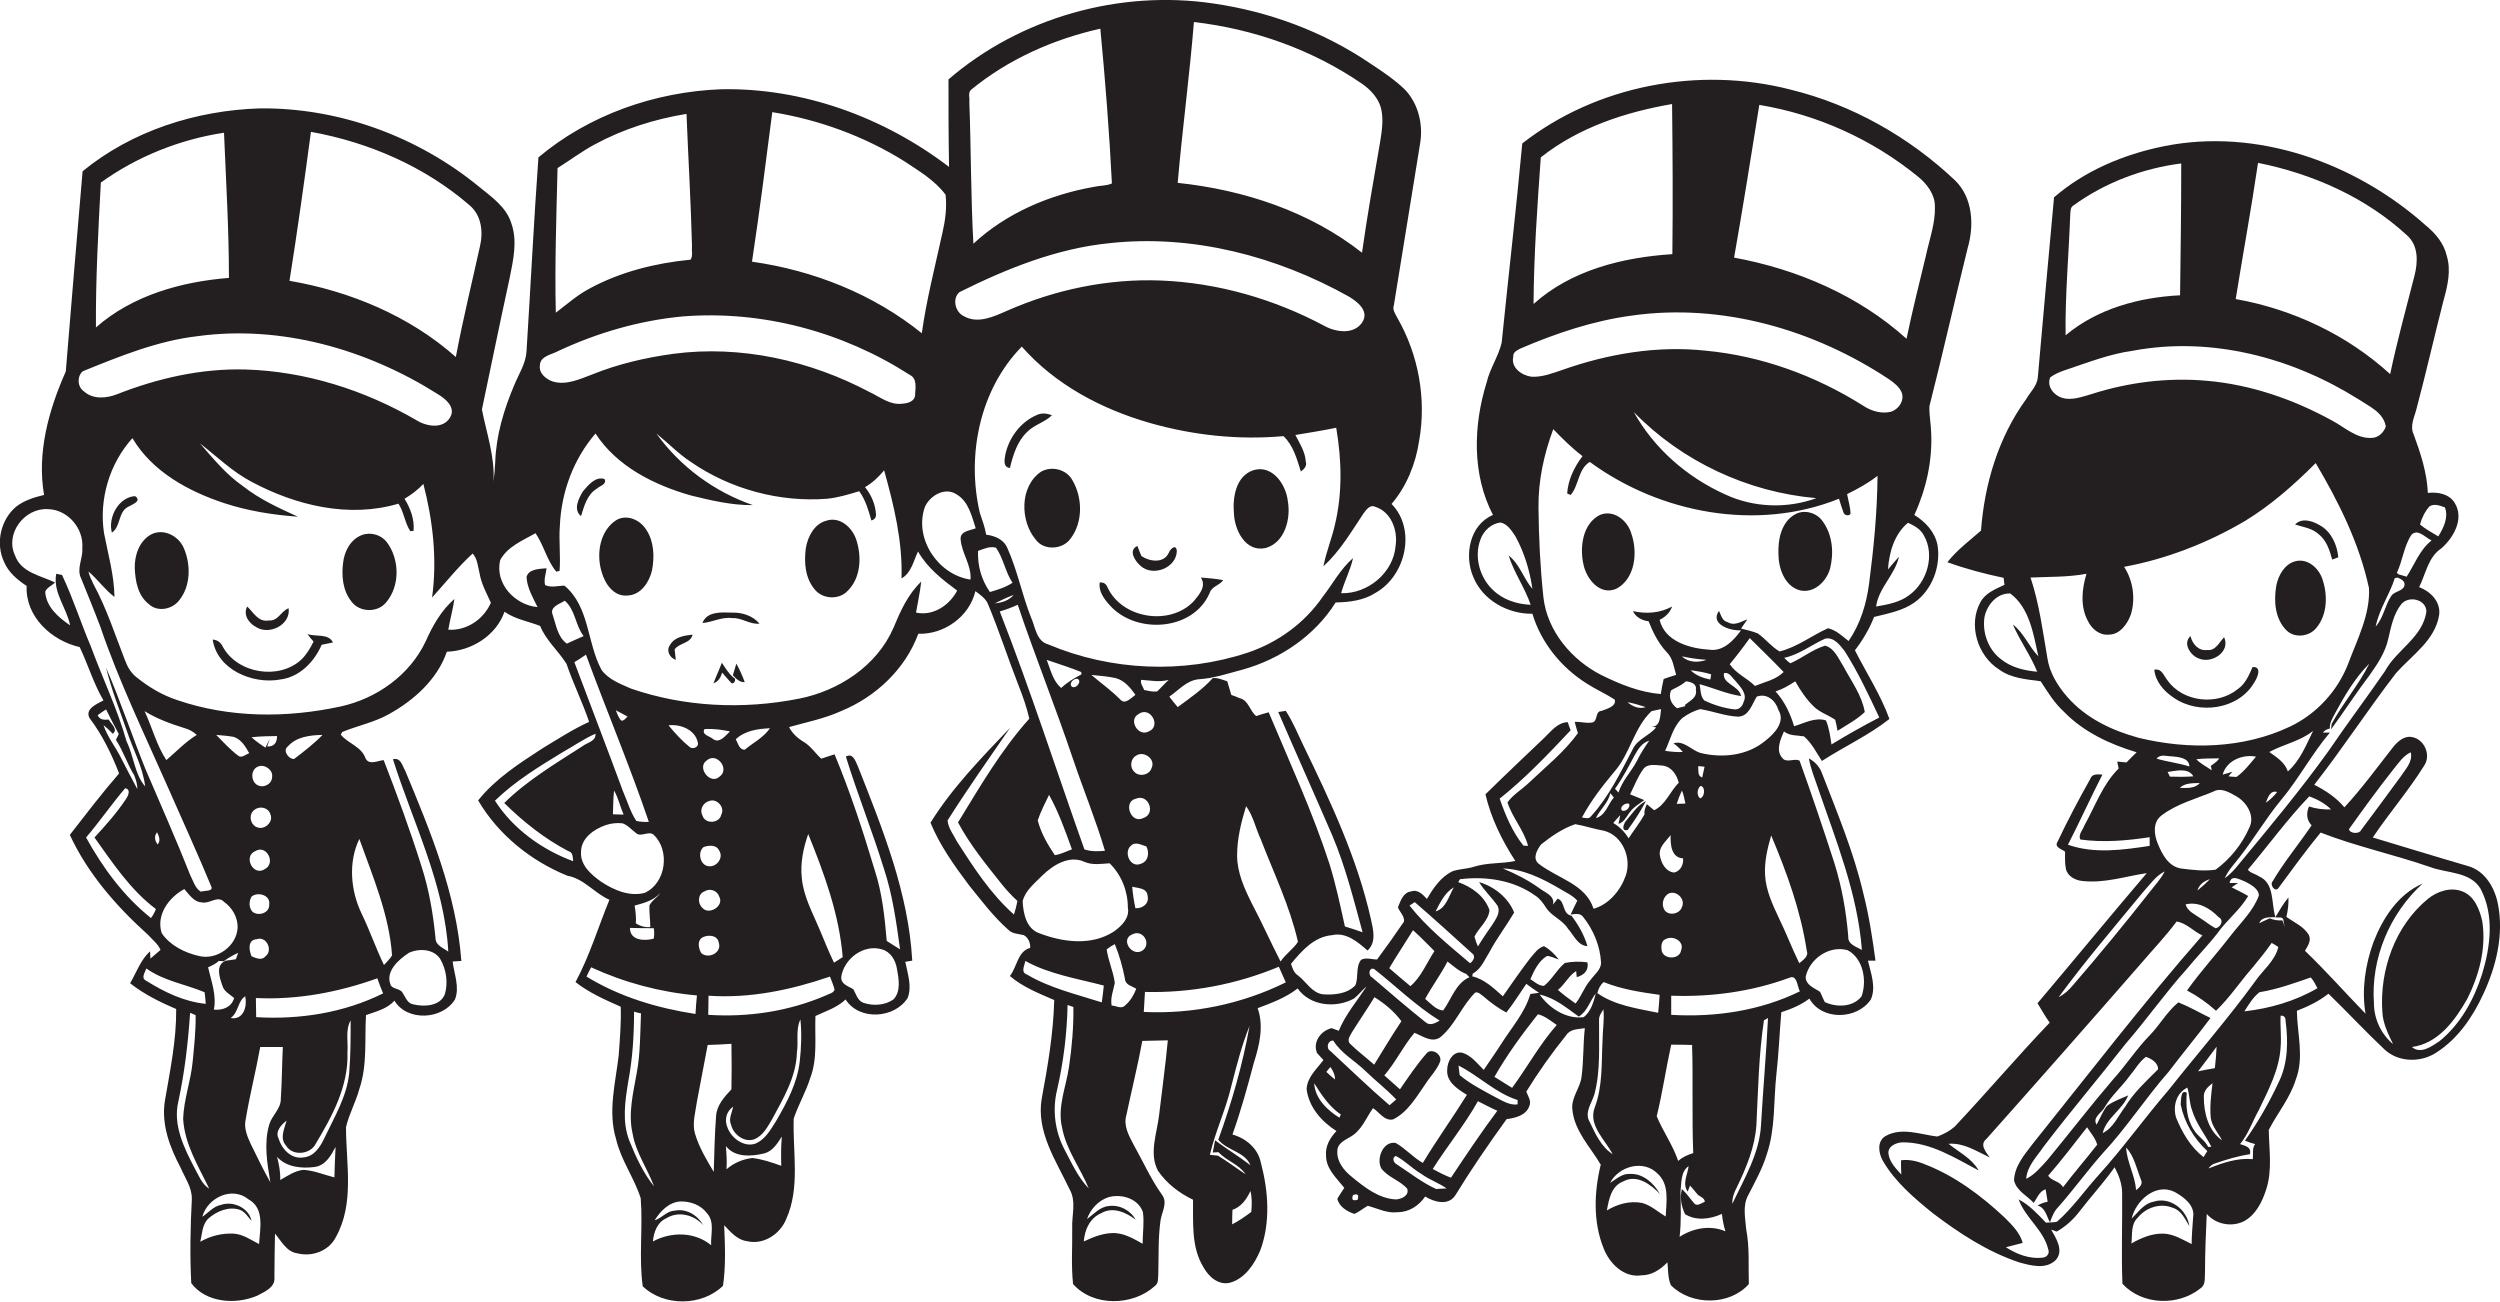 <?xml version="1.0" encoding="utf-8"?>
<!-- Generator: Adobe Illustrator 19.2.0, SVG Export Plug-In . SVG Version: 6.00 Build 0)  -->
<svg version="1.1" id="Layer_1" xmlns="http://www.w3.org/2000/svg" xmlns:xlink="http://www.w3.org/1999/xlink" x="0px" y="0px"
	 viewBox="0 0 862.7 449.2" style="enable-background:new 0 0 862.7 449.2;" xml:space="preserve">
<style type="text/css">
	.st0{fill:#231F20;}
</style>
<g>
	<path class="st0" d="M643,308.3c-3.3-14.2-9-27.8-14.2-41.3c-0.8-2.3-2.5-4.2-4.6-5.3c0.6,3.4,1.9,6.6,3,9.8
		c6.3,18.4,13.8,36.7,15.3,56.3c-1.9-1.1-4.9-1.9-4.7-4.6c-0.7-8.6-2.2-17.1-4.8-25.4c-3.8-11.8-7.8-23.6-12-35.3c-1.7-1-4.6,1-6-1
		c-2.3-2.6-0.6-6.3,0.6-9.1c2,1.6,4.5,1.3,6.9,1.7c2.7,2.3,4.3,5.6,6.2,8.5c7.7-5,16.1-8.8,23.3-14.5c-3-8.3-7.9-15.8-11.9-23.7
		c2.7-3.5,5-7.4,6.6-11.5c4.8-1.2,9.8-2.1,13.8-4.9c6.2-4.3,9.3-12.5,8.1-19.9c-0.9-4.5-4.1-8-8-10.4c4.1-8.9,6.3-18.8,5.8-28.6
		c-0.1-3-0.7-5.9-0.6-8.9c4.6-18.1,8.7-36.4,13.2-54.6c2.3-7.9,1.8-17.4-4.4-23.4c-15.9-15-35.5-26.1-56.8-31.3
		c-31.5-8.1-66.8-1.5-92.5,18.6c-2.1,22.9-4.8,45.8-7.1,68.7c-1.1,4.8-4.1,9-5.2,13.8c-4.6,14.8-5.1,31.7,2.2,45.7
		c-8.1,3.4-10,14-6.8,21.4c3.3,8.1,12,12.8,20.4,12.7c3,10,10,18.6,18.8,24.1c3.1,2,6.5,3.5,9.6,5.5c0.7,2.4-2.8,3.2-4.5,3.9
		c-2.4,0.1-1.2,3.5-3.2,4c-2,0.4-4-0.3-6.1-0.2c0.3,1.3,0.7,2.6,1.1,3.9c-4.7,6.5-11.1,11.6-17,17.2c-2.4,2.3-5.4,4-7.3,6.7
		c1.7,5.3,5.7,9.6,7.1,15c-0.4,0-1.2-0.1-1.6-0.1c-3.8-4.7-6.2-10.5-8.2-16.2c8.9-7.1,16.8-15.4,24.5-23.6c-0.3-0.7-0.8-2.1-1-2.8
		c-3.5,0.1-5.7,3.1-8,5.3c-6.8,6.5-13.7,13-20.4,19.6c1.9,8.2,5.7,15.9,10.3,23c-4.7,1-9.6,0.5-14.3,2c-2.5,0.8-5.1,0.7-7.5,1.6
		c-4,2-6.5,5.8-8.7,9.5c-1.4-1.5-3.1-3.4-5.4-2.6c-2.8,0.3-3.7,3.3-4.6,5.5c0.6,1.6,2.3,3,2.1,4.9c-3,4.4-6.1,8.8-9.3,13.1
		c-1.8,0-3.8-0.8-5.5,0.1c-2,2.5-0.8,6-2,8.8c-2.8,3-7.4,3.4-11.3,3.1c-3.8-0.6-5.7-4.4-8.5-6.5c-1.4-0.9-1.9-2.5-2.4-4
		c3.7-4.5,8-9.4,14.2-9.9c4.8-1.1,8.8,2.3,12.2,5.3c3.1-2.8,2-7.1,1.2-10.7c-4.7-21.1-14-40.8-23.4-60.2c-1.9-4-3.6-8.1-6-11.8
		c-0.7,0.1-2,0.3-2.6,0.4c6.1,14.2,12.5,28.3,18.6,42.5c4.6,10.8,7.4,22.2,10.5,33.5c-2-0.7-4.1-1.4-6.1-2
		c-1.6-7.2-3.1-14.4-5.3-21.5c-5.8-17.9-13.7-35-21-52.4c-1.5,0.4-2.9,0.8-4.3,1.3c-2.3-1.8-2.6-5.5-5.8-6.2
		c-0.9-0.4-1.9-0.8-2.8-1.1c-0.5-1.6-0.9-3.1-1.4-4.7c-1.6-0.5-3.3-1.3-5-1.1c-3.5,3.9-7.9,6.9-12.1,10c-1-1.2-2-2.4-2.9-3.6
		c3.2-2.2,6-5.6,10.1-6c5.2-0.3,10.1-2,15.1-3.3c13-3.6,25-11.7,32.2-23.2c4.8-0.1,9.8-0.7,13.9-3.4c10.3-5.9,14-21.8,5.4-30.6
		c5.2-6.1,8.3-13.8,9.5-21.7c2.6-14.5-0.2-29.8-7.5-42.5c-0.7-1.4-1.8-2.8-1.2-4.4c3-18.7,6.1-37.4,9.1-56.1
		c1-6.4-0.7-13.4-5.2-18.2c-3.6-3.5-7.8-6.3-11.9-9c-16.3-11.1-35-18-54.3-20.8c-32.3-4.8-66.6,4.8-91.4,26.2
		c0,10.1,0,20.1,0.2,30.2c-22.4-17.1-50.4-27.4-78.8-26.8c-22.7,0.9-45.4,8.8-62.9,23.5c-1.6,22.2-2.7,44.5-4.1,66.8
		c-0.2,4.3-2.7,8-4.3,11.9c-3.5,8.3-6.2,17.2-6.5,26.3c-0.1,2.3-0.3,4.6-0.6,6.9c0.5-8.6-2.4-16.7-4-24.9
		c3.2-15.2,6.3-30.4,9.6-45.5c1.2-6.1,2.7-12.5,0.6-18.6c-1.7-5.7-6.8-9.2-11.1-12.7C144.2,47.1,117,37.1,89.6,37.4
		c-21.9,0.7-44,7.7-61.1,21.7c-2,23-3.9,46.1-5.8,69.1c-5.9,13.3-10,28-7.5,42.6c-3.4,0.8-6.9,1.9-9.7,4.1c-5.3,4.5-7.1,12.6-4.1,19
		c1.5,3.6,4.6,6.2,7.8,8.3c-0.5,10.6,8.6,18.9,18.3,21.1c2.9,6.1,4.8,12.6,8.2,18.4c-2.2,1.2-6.5,2.9-4.8,6.1
		c4.4,5.8,7.6,12.4,10.2,19.1c-5.9,6.8-11.4,14-17,21.2c6.2,13.4,16.1,24.7,27,34.5c1.5,1.7,3.4,3.1,4.3,5.2c-1.1,1-2.4,2-3.5,3
		c0-0.6-0.1-1.9-0.1-2.5c-3.3,2.9-4.7,7.3-6.9,11c4.8,3.8,10.3,6.5,15.9,8.9c0.1,10.7-2.1,21.2-3.9,31.7c-1.3,8.1,1.7,16,5.4,23
		c1.5,3.5,4,6.9,3.9,10.9c-0.5,9.7-0.7,19.3-0.2,29c5.1,6.8,15.4,7.5,22.8,4.3c2.4-1.3,6.2-2.8,5.9-6.2c0-5.1,0.1-10.2,0.2-15.2
		c2.2,2.6,4,6.3,7.7,6.8c5.1,1.3,10.9-0.8,13.3-5.6c6.5-11.6,3.5-25.3,3.5-37.9c1-4.5,3.4-8.7,4.6-13.2c2.8-8.2,1.8-17,2.3-25.5
		c3.5-1.3,7.3-2.1,9.8-5c4.4,7.3,16.6,6.6,20.9-0.4c1.7-4.2-0.3-8.8-0.8-13.1c0.8,0,2.3-0.2,3-0.2c-1.7-23.1-10.6-44.6-19.4-65.7
		c-1-1.7-1.5-4.6-4.2-3.9c6.9,21.9,17.8,43,19.1,66.4c-1.7-1.3-4.3-2.1-4.4-4.5c-0.8-8.4-2.2-16.7-4.8-24.8
		c-3.9-12.4-8.4-24.7-13.1-36.8c-2.1,0.2-5.1,1.9-6.3-0.7c-1.4-4-6-5-8.5-8.1c0.1-0.2,0.3-0.6,0.5-0.9c5.3-2.2,11-3.3,16-6.1
		c8.7-4.8,16.8-12,20.1-21.6c8.6-0.3,17-5.6,19.9-13.8c3.7,2.6,8.2,3.3,12.3,4.9c2,5,6.3,8.6,9.1,13.1c2.3,6.8,5.5,13.2,7.8,20
		c-5.7,2.6-10.9,6-16.2,9.2c-8,5.2-16.1,10.4-22.1,17.9c6.9,11.8,18.2,20.9,30.8,26c5.7,1,9.3,6,14.5,8.3
		c-3.9,9.5-6.8,19.3-11.7,28.4c4.7,3.7,10.2,6.1,15.6,8.5c0.2,5.6-0.3,11.2-0.7,16.8c-1.1,9.5-3.8,19.4-0.9,28.9
		c1.7,7.3,6.3,13.4,8.5,20.4c0.8,10.1-0.7,20.4,0.7,30.4c7.4,7,20.4,6.9,27.7-0.2c1-6.8,0.7-14,0.4-20.9c2.2,2.3,4.5,5.1,7.9,5.5
		c5.6,1.4,11.4-2.4,13.5-7.6c4.9-10.9,2.2-23.1,2.6-34.7c1.6-4.8,4.2-9.2,5.7-14c2.6-6.8,1.5-14.2,1.8-21.4
		c3.6-1.7,7.5-2.9,10.4-5.7c4.7,7.4,16.9,6.6,21.4-0.5c1.6-4,0-8.4-0.8-12.5c0.6-0.1,1.8-0.3,2.4-0.4c-1.3-23.4-10.2-45.4-18.7-66.9
		c-0.8-1.7-1.7-5-4.2-3.5c4,13,9.1,25.6,13.1,38.6c3,9,4.3,18.5,5.6,27.9c-1.6-1-3.1-1.9-4.6-2.9c-0.7-8.3-1.6-16.7-4.2-24.6
		c-4-13.4-8.4-26.8-13.8-39.8c-1.5,0.5-3.1,1-4.6,1.5c-2-1.8-3.5-4.2-5.9-5.7c-2.2-1.3-4.1-3-5.2-5.2c6-1.7,12.2-2.9,17.9-5.5
		c12-4.9,22.2-14.5,26.7-26.7c8.9,0.3,17.6-5.9,19.7-14.7c1.7,1.3,3.6,2.5,4.4,4.6c3.8,9.1,6.8,18.5,10.4,27.7
		c1.5,3.8,2.9,7.7,3.8,11.7c-9.7,10.8-17,23.4-24.6,35.8c4.1,7.7,9.6,14.4,15,21.2c1.7,2.1,3.5,4.1,5.5,5.9
		c-0.3,1.6-0.7,3.2-1.2,4.7c-8-7.1-13.9-16.2-19.6-25.1c-1.2-2.4-3.1-4.7-3.3-7.4c6.9-10.9,14.3-21.4,21.6-32
		c-9.8,10.3-20,20.7-27.5,32.8c3.2,7.8,8.2,14.8,13.3,21.6c4.3,5.3,8.4,10.8,13.5,15.3c1.4,1.5,3.5,1.4,5.4,1.9
		c1.6,0.9,2.3,2.7,2.2,4.4c-4.4,1.2-4.5,6.6-7,9.7c4.4,3.8,10,6,15.3,8.3c-0.3,11.4-2.2,22.7-4.3,33.9c-2,11.5,4.9,21.5,9.6,31.4
		c2.4,4.2,0.7,9,0.9,13.5c0.1,6.4-0.4,12.8,0.3,19.2c7,7.9,20.6,7.6,28.2,0.7c1.3-0.9,1.1-2.6,1.2-3.9c0.2-6.3-0.1-12.6,0.8-18.9
		c0.5-2.9,2.5-6,0.5-8.7c-3.8-5.3-6.5-11.4-9.7-17.1c-1.7-3.2-3.7-6.7-2.6-10.4c1.8-8.5,3.9-17,5.5-25.6c2.9-0.1,5.9-0.1,8.8-0.2
		c-0.8,8.6-2,17.1-3,25.7c-0.7,6.3-3.6,13.3-0.4,19.3c3,4.4,7.3,7.7,12.1,10c0.1,7.8-0.7,16.3,3.6,23.3c1.8,3.3,5.3,6.4,9.3,5.3
		c5.1-1.5,8.3-6.4,10.3-11.1c3.6-9.7,2.8-20.5,0.2-30.3c-1-4.9-5.1-8.4-9.8-9.7c2.9-8.1,5.2-16.5,7.4-24.8c1.9-6,3.5-12.6,1.3-18.8
		c4.8-1.8,9.7-3.6,13.8-6.8c4.3,6.1,13.2,6.9,19.4,3.5c1.6-1.2,2.8-2.9,4.4-4.2c-3.3,5-7.3,9.7-9.6,15.3c-0.6-0.2-1.9-0.7-2.5-0.9
		c-3.7,0.9-6.6,4.8-5,8.6c0.7,0.8,1.5,1.6,2.2,2.4c-2.3,3.1-5.6,5.9-5.8,10c0.7,6.2,5.2,11.3,10.3,14.5c-2.2,2.3-3.9,5.2-3.6,8.5
		c0,4.6,3.7,7.8,6.3,11.1c-0.8,1.3-1.7,2.5-2.4,3.8c0.6,2.7,3.4,4.4,5.9,5.2c1.6-0.7,3-1.9,4.6-2.8c3.4,0.9,6.7,2.7,10.4,2.2
		c3.9,0,7.3-2.3,9.4-5.4c3.1,1.9,8,3.3,10.4-0.4c5.5-9,11.5-17.7,17.7-26.3c3-0.4,6.7-1.3,7.8-4.4c0.9-1.8-0.4-3.5-1-5.1
		c4.2-6.8,8.8-13.3,13.8-19.5c1.4-2.2,4.2-2,6.4-2.4c-0.6,5.5-0.4,11.1-1.1,16.6c-0.4,4-3.7,7.3-3.2,11.5c0.7,7.4,6.2,12.9,9.8,19
		c-2.3,9.4-2.7,19.8,1,28.9c2,5.2,7,10.2,13,9.3c3.6,0,6.6-2,9-4.5c0.3,2.6,0.1,5.4,1.2,7.9c7,7.1,20.3,7.1,26.9-0.4
		c-0.2-6.3,0.3-12.6-0.9-18.8c-0.3-3.9-1.3-8.1,0.6-11.7c2.4-4.7,5-9.3,6.5-14.3c3-8.8,2.3-18.3,3.3-27.5c0.8-7.1,1.1-14.3,1.7-21.5
		c3.4-1.1,6.8-2.5,9.7-4.7c4.3,7.7,16.5,7.3,21.2,0.3c1.9-4.3,0-9.1-1-13.4c0.6,0,1.9,0,2.6,0C646.2,324.1,645,316.1,643,308.3z
		 M107.3,45.5c20,3.6,39.3,12,54.7,25.3c4.2,3.5,4.8,9.3,3.6,14.3c-2.8,12.7-5.9,25.3-8.3,38.1c-16-14.2-36.5-22.7-57.4-26.3
		C102.6,79.9,105,62.7,107.3,45.5z M34.8,63c12.5-9,27.3-14.9,42.5-17.2C78,62.5,79,79.2,79,95.9c-16.4,1.3-33.3,6-45.9,17.1
		C33,96.3,33.9,79.7,34.8,63z M28.6,128.1c12.8-5.2,25.8-10.5,39.6-12.1c28.8-3.9,58.3,4.5,82.7,19.9c2.7,1.6,6.4,4.5,4.5,8
		c-2.4,4.3-8.2,3.3-11.7,1.1c-17.9-10.4-38.3-16.9-59.1-17.5c-15.1-0.4-30.1,3-44.1,8.5c-3.8,1.5-8.4,1.9-11.6-1
		C26.6,133.4,26.6,129.7,28.6,128.1z M31.4,223.2c-3.5-8.2-6.2-16.8-10-24.8c-0.5-0.1-1.5-0.3-2-0.4c-1.2,6.5,3.6,11.7,4.8,17.8
		c-4-2.7-8.3-6.4-8.6-11.6c0.6-1.5,2.3-2.1,3.4-3.2c-5-2.4-11.7-3.4-13.8-9.3c-3.6-7.5,3.3-16.5,11.3-16c6.9,0.1,12.5,6.7,11.9,13.5
		c0.3,3.5-2.1,7-0.4,10.4c2.2,5.5,4.5,11,6.6,16.6c6.5,19.1,15.3,37.2,23.4,55.6c5,11.4,10.2,22.7,14.9,34.1
		c0.9,1.8-2.6,1.4-3.6,1.8c-2-1.2-2.6-3.7-3.6-5.6c-4.9-12.4-10.3-24.5-15.5-36.7c-4.7-11.6-8.6-23.5-13.6-35
		c1.8,7.4,4.6,14.4,7.1,21.6c2.1,6.5,5.6,12.6,6.4,19.4c-3.7-4.3-3.9-10.5-6.4-15.5C40.5,244.6,35.4,234.1,31.4,223.2z M49.9,245.4
		c4.3,2.7,9.1,4.4,13.9,5.9c1.5,0.4,2.9,1.2,4.1,2.3c-3.9,2.4-7,5.7-10.5,8.7C54,257.1,52.5,251,49.9,245.4z M35.7,250.2
		c1.1,0.9,2.2,1.9,3.2,3c2-1.5-0.6-3.4-1.4-4.9c-1.6,0.2-3.1,0.1-3.8-1.5c1-0.7,1.9-1.4,2.9-2c1.4,2.9,2.9,5.7,4.4,8.5
		c-0.3,0.7-0.7,1.3-1,2c2.5,3.8,3.9,8.3,6.3,12.2c0.6,1.5,1.1,3.1,1.1,4.8c-1.9-3.5-3.7-7-5.5-10.5C40,257.9,37.1,254.4,35.7,250.2z
		 M52.1,316.8c-9.4-7.5-16.6-17.3-22.4-27.8c4.7-5.5,8.8-11.5,13.5-17c2,0.4,1.1,2.5,0.3,3.7c-3.2,4.8-7,9.1-10.9,13.3
		c6.3,8.8,12.4,18.1,21.2,24.7C53.4,314.8,52.8,315.9,52.1,316.8z M54.4,291.4c-1-1.3-1.3-2.8-0.2-4.2
		C54.9,288.6,55.5,290.1,54.4,291.4z M63.6,306.8c1.7,1.9,3.3,4.5,6.1,4.6c2.6,0.6,5.4-2.5,7.6-0.2c2.8,2,4.8,5.3,4.7,8.9
		c-0.3,6.4-7.2,11.3-13.3,9.8c-4.9-1.1-10-3.6-12.9-7.9C53.8,315.8,58.2,309.7,63.6,306.8z M71.8,333.8c1.3-0.6,2.7-1.2,3.7-2.2
		c0.4,0,1.3,0.1,1.7,0.1c1.5-1.1,3.2-2.1,5-2.9c-0.2,0.5-0.6,1.6-0.8,2.2c-1.2,0.2-2.3,0.4-3.5,0.5c-3.6,1.5-2.2,5.6-1.2,8.5
		c0.5,2.1,2.6,3.1,4.1,4.4c-0.9,3.2-4,4.3-7,4C74.8,343.4,72.9,338.6,71.8,333.8z M84.6,343.8c0.8,3.5-0.6,8.3-5,7.5
		C82.3,349.4,82,345.5,84.6,343.8z M82.1,260.7c-2.8-2.1-5.1-4.7-7.5-7.1c2,0.2,4.1,0.3,6.1,0.7c2.6,0.9,4,3.3,5.3,5.6
		C84.7,260.4,83.3,261.8,82.1,260.7z M50.4,338.4c-1.9-0.9-0.3-2.9,0.1-4.2c6,4.3,13.4,5.4,20.1,8.2c0.2,1.3,0.3,2.7,0.4,4
		C63.6,345.7,56.6,342.3,50.4,338.4z M61.5,380.3c2.2-10.1,3.4-20.4,4.1-30.8c0.5,0.2,1.4,0.6,1.9,0.8c0.1,5.3-0.5,10.6-1,15.9
		c-0.6,6.7-3.1,13.2-3.3,19.9c0.5,8.8,5.3,16.4,9,24.1c-2.7-1.7-3.7-4.8-5.2-7.4C63.4,395.9,59.7,388.2,61.5,380.3z M89.4,429.3
		c-2.8-1.4-5.5-3.4-8.8-3.6c-4-0.2-8,0.8-11.5,2.8c0.7-2.7,0.6-5.9,2.8-8c2.8-2.5,6.9-4.2,10.6-3.1c2,0.6,3,2.5,4.3,3.9
		c-0.9-4.5-6.4-7-10.6-5.5c-2.6,0.5-4.3,2.7-6.4,4.1c1.8-6.6,10.3-10.7,16-6C91.4,417,89.7,424,89.4,429.3z M92.9,388.1
		c-1.9,6.5-0.7,13.4,0.4,19.9c-2.5-4.4-4.7-9-6.9-13.5c-1.2-2.6-2.3-5.5-1.6-8.3c1.4-8.4,3.5-16.6,5-24.9c2.6,0,5.2,0,7.8,0
		c-0.3,6-0.3,11.9-0.7,17.9C97,382.6,93.8,384.9,92.9,388.1z M92.2,257.6c0.2-0.7,0.7-2,0.9-2.7c-0.5,1-1,2-1.5,3.1
		c-1.7-1.1-3.3-2.2-4.8-3.6c2.9-0.3,5.9-0.4,8.8-0.4C95.6,256.3,94.6,257.7,92.2,257.6z M93.9,268.1c0,2.5-3,4-5.1,2.8
		c-2.3-1.3-2.4-5.4,0.3-6.4C91.3,263.6,94.3,265.7,93.9,268.1z M87.9,279.4c1.8-1.4,4.8-0.7,5.4,1.6c1.2,2.6-2,5.5-4.5,4.5
		C86.3,284.7,85.6,280.9,87.9,279.4z M88.1,293.7c3.9-2.4,7.2,4.2,3.3,6.2C87.4,302.6,83.8,295.5,88.1,293.7z M92.9,312.1
		c0.2,3-3.8,4.2-5.8,2.5c-1.3-1.5-1.2-3.6-0.3-5.2C89,307.6,93.4,308.9,92.9,312.1z M88.6,324.1c3.4-1.2,5.7,3.9,3,5.9
		c-1.3,1.6-3.3,0.6-4.8,0C85.9,327.9,85.4,324.3,88.6,324.1z M115.4,406.3c-3.6-0.9-7-2.4-10.7-2.6c-3,0.3-5.5,2.1-8,3.5
		c0.1-2.7-0.4-5.4-1.1-8c3.2,3.6,8.5,4.1,13,3.5c3.7-0.5,5.6-3.9,7.2-6.9C115.6,399.2,115.5,402.8,115.4,406.3z M120.5,370.3
		c-0.8,8.1-5.1,15.1-8.5,22.3c-1.4,3-3.5,6.5-7.3,6.8c-4.2,0.7-7.5-2.9-8.6-6.6c-1.2-2.4,1-4.7,2.8-6.1c-0.7,2.7-2.5,6.1-0.2,8.6
		c2.2,3.8,8.5,3.1,10.3-0.7c5.7-9.5,11.3-19.9,10.9-31.4c0.3-3.7-0.8-7.7,1.1-11.1C121,358.1,121,364.2,120.5,370.3z M141.1,328.8
		c3.5-1.6,8.5-1.4,10.8,2.1c2.1,3.6,2.8,8.2,1.6,12.2c-1.6,4.1-7.1,4.4-10.8,3.5c-2.1-0.3-2.7-2.4-3.7-3.9c-0.8-1.6-3.2-1.3-4.1-2.6
		C132.7,335.3,137.6,331.1,141.1,328.8z M124,289.5c4.7,13.1,10.3,26.2,11.3,40.2c-0.8,1.3-1.9,2.3-2.8,3.3
		c-2.8-5.8-4.9-11.9-7.7-17.7C121,307.4,120.1,297.6,124,289.5z M130.2,337.6c0.6,1.7,1.3,3.5,2,5.2c-13.5,6.7-28.8,9.1-43.8,8.2
		c0-2.2-0.1-4.4-0.1-6.6C102.6,345.1,116.8,342.4,130.2,337.6z M99.3,257.6c3-3.4,7.7-3.9,12-4c-3,3.1-6.4,5.7-9.8,8.3
		C99.7,262.1,97.4,259,99.3,257.6z M154.7,217.3c0.6-3.6,1.6-7,2.1-10.6c-4.5,3.9-7.5,9.2-9.9,14.6c-5.5,11.7-17,19.8-29.4,22.5
		c-18.5,4-38.2,4-56.3-2.2c-5.2-1.7-9.9-4.5-14.1-7.9c-1.8-1.4-3.1-3.5-3.9-5.7c-3.5-8.9-6.4-18.1-11-26.5c-0.7-1.4-1.3-2.8-1.7-4.3
		c3.2,2.7,5.6,6.2,9,8.8c-0.1-7.5-2.2-14.7-3.6-22c-1.8-11.7,1.9-24.1,9.8-32.8c6.8,11.5,19.2,18.3,31.6,22.4
		c8.2,2.7,16.9,4.1,25.5,4.7c-6.6-3-13.2-6-18.9-10.5c-5.8-4-10.3-9.5-14.9-14.8c5.8,4.5,11.1,9.7,17.7,13.2
		c15.3,8.2,33.7,12.7,50.8,7.6c1.9,2.9,2.2,6.7,4.1,9.5l1.1-0.1c0.4-4-1.1-7.8-3.1-11.1c2.4-1.4,4.6-3.1,6.5-5.1
		c3.3,12.7,4.8,26.1,3,39.2c4.6-5.1,8.9-10.5,14-15.2c1.7,1.9,1.8,4.5,2.4,6.9c0.6,3.6,2.4,6.8,3.9,10.1
		C166.8,213.8,161,217.7,154.7,217.3z M481.6,188.3c-0.7,9.3-9.6,16.7-18.8,16.4c1.1-4.1,3.2-7.9,4.1-12.1c-4.3,3.7-7,8.9-10.5,13.4
		c-6.2,9-15.4,15.7-25.8,19.2c-22.3,7.4-47.2,6.3-68.8-2.8c-4.2-1.1-4.5-6-6-9.3c-3.1-7.8-4.7-16.2-8.1-23.8
		c-1.2-3.1-4.3-4.4-7.4-4.8c-0.4-2.6-1.4-5.1-2.2-7.6c-4.6-19.9,0-42.5,14.5-57.3c11.5,13.1,27.4,21.5,44,26.3
		c15,4.3,30.7,6,46.3,4.6c3.4,3.2,4.6,7.8,6,12.2c1.1-0.8,2.2-1.9,1.7-3.4c-0.2-3.4-2.1-6.3-3.6-9.2c4.7-0.8,9.4-1.5,14.1-2.5
		c1.9,11.2,2.2,22.7-0.5,33.7c-1.1,4.8-3,9.3-3.9,14.1c5.7-5.2,9.6-11.9,13.8-18.2c1-1.3,2.2-3.2,4.1-2.3
		C480,176.6,482.4,182.9,481.6,188.3z M393.6,298.1c-3.6,1.5-6-4.1-3.3-6.3c1.5-1.5,3.6-0.2,5.3,0.3
		C396.7,294.3,396.3,297.3,393.6,298.1z M391.8,313.4c-0.5-2.4-0.9-4.9-1.1-7.4c2,0.5,5.1,0.4,5.3,3.1
		C396.7,311.8,394.2,313.6,391.8,313.4z M394.5,282.3c-4.3,2.2-7.1-5.7-2.5-6.7C396.4,273.8,399,280.9,394.5,282.3z M386.5,241.3
		c-3.1-3.1-6.6-5.6-9.9-8.4c2.8,0.3,5.7,0.5,8.4,1.1c3,0.8,5.1,3.3,6.8,5.8C390.3,240.8,388.2,243.4,386.5,241.3z M391.4,266.3
		c-1.6-1.4-1.3-4.5,0.6-5.5c2.6-1.9,6.9,1.1,5.4,4.2C396.7,267.5,393,268.2,391.4,266.3z M396.4,252.4c-3.6,2-7.2-4-3.5-6
		C396.9,243.5,400.9,250.6,396.4,252.4z M394.8,238.1c-0.3-1.1-1.4-2.2-1-3.5c3.2,0.2,6.3,0.9,9.5,0c-1.4,1.3-2.6,2.7-4,4
		C397.7,238.8,396.3,238.4,394.8,238.1z M366.2,237.4c-2.9-2.4-3.7-6.4-5-9.7c4,1.4,8,2.6,11.9,4.2c0,0.2,0.1,0.6,0.1,0.8
		C370.7,234,368.2,235.5,366.2,237.4z M369.7,236.8c-0.8-1.2,0.8-2.6,2-2.6C373.7,234.9,371.2,238.2,369.7,236.8z M412,7.6
		c20.7,2.4,40.8,9.5,58,21.3c2.9,2,5.5,4.8,6.5,8.2c1,3.8,0.4,7.8-0.2,11.6c-2.2,12.8-4.5,25.7-6.3,38.5
		c-18-14.2-40.8-21.7-63.6-24.1C408,44.6,410.5,26.1,412,7.6z M335.2,30.9c12.8-10.5,28.4-17.4,44.5-21c1.7,17.8,3.1,35.6,4,53.4
		c-2,0.9-4.2,0.7-6.3,1.2c-15.2,2.7-30.1,9-41.5,19.6c-0.9-16.3-0.8-32.6-1.4-48.9C334.7,33.8,333.9,31.9,335.2,30.9z M331.1,100.8
		c16.3-8.1,33.6-15.1,51.9-16.9c28.5-3.1,57.5,4.5,82.4,18.4c3,1.8,7.2,5,4.7,8.9c-2.8,4.3-9,3.5-13,1.3
		c-17.4-9.3-36.8-14.9-56.5-15.7c-18.2-0.7-36.4,3.1-53,10.4c-4.6,2-10.1,4.7-15,1.9C329.6,107.7,328.5,103,331.1,100.8z
		 M266.5,38.7c16.1,2.6,31.7,8.3,45.5,16.9c5.1,3.4,10.6,6.6,14.3,11.6c0.5,4.4-0.1,8.9-1.1,13.2c-2.5,11.5-5.5,23-7.1,34.6
		c-16.7-13.5-37.4-21.7-58.6-24.7C262.1,73.1,264.3,55.9,266.5,38.7z M192.4,58c4.3-2.7,8.4-5.8,12.9-8.2
		c9.8-5.3,20.6-8.7,31.6-10.5c0.6,15.2,1.5,30.4,1.9,45.7c-0.2,1.5,0.4,3.3-0.5,4.6c-12.2,1.2-24.3,4.2-35.1,10.1
		c-4.1,2.2-7.7,5.4-11.4,8.2C191.4,91.4,192,74.7,192.4,58z M186.3,126.1c0.1-3.3,4.1-3.7,6.4-5c13.5-6.3,28-10.5,42.8-11.9
		c27.5-2.2,55.4,5.3,78.5,20.2c2.5,1.2,1.9,4.4,1.8,6.6c0.1,2.4-2.4,3.2-4.4,3.3c-4.2,0.6-7.7-2.3-11.3-4
		c-20.6-10.9-44.5-16.3-67.8-13.2c-9.5,1.3-19,3.5-27.9,7.1c-4.3,1.6-8.9,3.8-13.5,2.5C188.7,131,185.9,129,186.3,126.1z
		 M190.7,212.1c-1.1-2.7,2.5-3.7,4.2-4.8c3.7,3.2,3.6,8.5,6.5,12.2c-2,0.9-3.9,1.7-5.8,2.6C192.4,219.8,191.9,215.6,190.7,212.1z
		 M198.2,228.5c1.4-0.8,2.7-1.7,4-2.6c7.1,19.3,15.1,38.3,21.7,57.7c-1.5,0.1-2.9,0-4.3-0.3c-2.1-3.1-3.1-6.8-4.6-10.2
		C209.5,258.2,203.8,243.4,198.2,228.5z M212.5,245.1c1.4,0.7,2.8,1.5,4.1,2.2c-0.7,0.4-1.3,1.7-2.3,1.3
		C213.4,247.6,213,246.3,212.5,245.1z M215.2,281.1c-1.2,0-2.5-0.1-3.7-0.1c0.1-2.7,0.1-5.5,0.4-8.2
		C213.4,275.4,214,278.4,215.2,281.1z M170.8,276.3c6.9-6.7,15.1-11.7,23.3-16.7c3.8-2.1,7.4-4.7,11.4-6.4c0.2,2.6-2.8,3-4.5,4.3
		c-9.3,6-19.1,11.8-27,19.6c6.6,6.5,13.9,12.3,22.1,16.6c1.7,0.4,1.5,2.1,1.7,3.5C187,293.2,177,286,170.8,276.3z M207.5,304.3
		c-3.4-2.4-7.3-5.7-7-10.3c0-4.8,4.5-7.9,8.6-9.3c1.8-0.6,3.8-0.8,5.7-0.6c1.8,0.6,3.1,2.2,4.6,3.3c1.7,1.7,4.3-0.8,6.1,0.6
		c5.8,5.4,4.4,16.7-3,20.1C217.3,309.5,211.9,307.2,207.5,304.3z M224.1,312.5c-0.1,2.5,0.3,4.9,0.3,7.4c-1.8,0.2-3.5-0.3-5-1.3
		c0.2-2.1-0.1-4.1-0.4-6.1c3.2-0.9,6.5-1.7,8.8-4.3C226.8,309.8,224.9,310.7,224.1,312.5z M225.6,323.9c-3.1,0.9-8.3,0.7-8.2-3.7
		c2.7,0.1,5.4,0.1,8.2,0.1C225.8,321.5,225.8,322.7,225.6,323.9z M202.4,337c0.5-1.1,1-2.2,1.6-3.2c11.5,5.3,23.9,8.6,36.5,9.7
		c-0.2,2.1-0.4,4.3-0.5,6.4C226.9,347.9,213.8,344,202.4,337z M230.7,250.3c4.1-0.5,9.2,1.5,10.1,5.9c0.5,1.6-1.7,2.5-2.8,1.6
		C235.3,255.6,232.9,253,230.7,250.3z M217.2,393.7c-2.6-6.6-1.5-13.7-0.4-20.5c1.5-7.9,2-16,2-24.1c0.6,0.2,1.8,0.5,2.4,0.6
		c-0.3,6.9-0.2,13.9-1.5,20.7c-1.2,6.8-3,13.9-1.4,20.8c1.1,6.5,5.1,12,7.4,18.2C222,404.8,219.4,399.2,217.2,393.7z M245.4,429.7
		c-5.7-4.7-13.8-4.7-20.1-1.3c0.3-3.2,1.5-6.6,4.6-8c4.2-2.6,9.6-1.2,12.8,2.4c-2-3.5-5.9-5.9-10-5c-2.7,0.1-4.3,2.6-6.8,3.3
		c2-3.2,4.9-6.2,8.8-6.5c3.5-0.1,7.2,1.2,9.3,4.1C246.7,421.7,245.2,426,245.4,429.7z M247.1,385.2c-0.5,6.4-0.6,12.8-0.8,19.2
		c-2.5-4.2-5.1-8.5-6.5-13.3c-1-3.6,0.2-7.3,0.7-11c1.3-6.5,2.4-13,3.7-19.5c2.7-0.1,5.5-0.2,8.2-0.4c0.1,5.2,0.1,10.5,0,15.7
		C250,378.5,247.3,381.4,247.1,385.2z M243.9,262.4c3.4-3,8.1,3,4.4,5.6C245.1,271,240.3,264.8,243.9,262.4z M243.1,251.6
		c3-0.2,5.9,0.2,8.8,0.8c-1.6,1.5-3.7,4.4-6,2.5C244.8,254,242,253.5,243.1,251.6z M244.8,276.4c2.5-1,5.5,2.2,4.1,4.7
		c-0.6,3.1-5.6,3.4-6.5,0.3C241.3,279.3,242.7,276.9,244.8,276.4z M242.8,292.3c1.7-0.6,4.3-0.9,5.3,1.1c1.8,2.5-0.8,6-3.7,5.5
		C241.6,298.5,240.6,294.1,242.8,292.3z M243.1,307.6c1.9-1.2,4.4-0.3,5.1,1.8c1.8,3.3-3.6,6.5-5.8,3.9
		C240.7,311.8,240.7,308.5,243.1,307.6z M242.8,323.3c1.9-0.8,4.8-0.5,5.2,1.9c1.3,3.5-3.5,5.9-6,3.7
		C240.9,327.1,240.5,324.2,242.8,323.3z M269.6,402.3c-3.3-1.2-6.6-2.3-10-2.7c-3.3,0.4-6.4,1.7-8.9,3.9c0.2-2.7,0-5.3-0.2-8
		c3.1,4,8.8,3.6,13.3,2.5c2.9-0.8,4.5-3.5,6-5.8C269.5,395.5,269.5,398.9,269.6,402.3z M276,366.1c-0.8,7.5-4.4,14.2-8.1,20.6
		c-1.9,3-3.8,6.6-7.4,8c-6.6,2-13.9-8.2-7.5-12.8c-0.4,2.1-1.7,4.2-0.7,6.3c0.8,3.4,4.7,6.2,8.1,4.9c3-1.3,4.5-4.3,6.1-7
		c3.9-7.2,8.3-14.6,8.5-23c0.6-3.7-0.5-7.8,1.2-11.3C276.7,356.5,276.5,361.4,276,366.1z M304.3,327.6c3,0.8,4.7,3.7,5.2,6.6
		c0.6,3.4,1.5,7.7-1.1,10.6c-3,2.2-7.2,2.4-10.6,1.2c-1.9-0.8-2.4-3-3.3-4.6c-1.7-1.1-4.4-1.7-4.2-4.3
		C291.2,330.9,298,325.7,304.3,327.6z M278.9,287.8c5.5,13.6,10.7,27.7,11.9,42.5c-1,0.6-2,1.3-3,1.9c-1.8-3.7-3.3-7.5-4.9-11.3
		c-2.4-5.8-5.6-11.4-6.2-17.8C276.1,297.9,277.2,292.7,278.9,287.8z M286.4,337c0.6,1.5,1.2,3,1.6,4.5c-0.4,1.3-2,1.4-3,2
		c-12.8,5.5-26.8,7.6-40.6,6.7c0-2.2,0.1-4.4,0.1-6.6C258.8,344.6,273,341.6,286.4,337z M253.9,255.1c3.2-3,7.6-3.6,11.8-3.8
		c-2.2,3.2-5.8,5-8.7,7.4C255.1,258.8,254.7,256.5,253.9,255.1z M316.1,211.4c0.6-3.5,1.4-7.1,1.8-10.7c-4.6,4.4-7.2,10.2-9.6,16
		c-5.7,13.1-18.9,21.7-32.6,24.4c-19.2,3.8-39.5,2.9-58-3.5c-3.6-1.6-7.7-3.1-10.1-6.4c-5.1-9.4-4.1-21.8-12.8-29.1
		c-2.2,0-4.6,0.8-6.7-0.2c-0.5-2,0.3-3.9,0.5-5.8c-2.3,0.2-6.2,0.2-6.9,3c0.2,3.8,2.2,7.1,3.8,10.4c-7.8-0.7-14.8-8.1-12.9-16.2
		c2.5-4.7,7.8-6.8,12.2-9.3c2.9,4.2,3.9,9.4,7.2,13.3c0.3-0.1,0.8-0.3,1.1-0.3c0.4-5.2-0.3-10.4,0.1-15.6c0.5-11.6,4.7-23,12.3-31.8
		c7.4,11.4,20.3,17.8,33,21.4c7,1.7,14.1,3.4,21.3,3.3c-13.3-4.6-25.1-13.3-33.3-24.7c4,3.2,7.6,7,11.9,9.8
		c13.6,9.4,30.6,14,47.1,12.7c3.8-0.4,7.4-1.5,11-2.6c2.2,3,3.2,6.6,4.2,10.1c1.1-0.3,1.6-1,1.6-2c-0.2-3.5-1.6-6.8-3.8-9.5
		c2.6-1.5,4.7-3.5,6.6-5.8c3.4,12.2,6.4,24.5,6,37.3c3.4-1.9,4.1-6,5.7-9.3c3.2,5.7,8.4,9.7,13.5,13.5
		C327.8,208.6,322.3,212.7,316.1,211.4z M331.5,186.2c0.4,4.8,3.8,8.9,3.4,13.8c-11.1-1.6-19.5-14-15.8-24.9c1.6-4,7-7.2,11-4.5
		c4.1,2.4,5.2,7.4,6.6,11.7C334.8,183.1,331.2,183.2,331.5,186.2z M337.5,190.1c2-0.7,4.1-1.7,6.2-1.1c2.6,3.7,3.2,8.4,5.7,12.1
		c-2.4,1.6-5.1,2.4-7.8,3.2C338.7,200.2,337.3,195.2,337.5,190.1z M349.8,205.3c-1.6,1.9-4.1,2.7-6.5,2.9
		C345.5,207.1,347.6,206.1,349.8,205.3z M345,211c2.1-0.6,4.2-1.4,6.2-2.3c6,17.8,13,35.2,19,53c3.6,10.7,7.9,21.1,11.1,31.9
		c-2.4,0.2-4.8,0.3-7.1-0.5C364.5,265.8,355.6,238.1,345,211z M369.9,293.1c-2,0.7-3.8,1.7-5.9,2c-2.5-3.7-4.8-7.7-5.9-12
		c1-3,2.5-5.9,3.9-8.8C365.3,280.2,367.6,286.7,369.9,293.1z M352.9,311c0.9-3.8,4.3-6.3,6.8-8.9c3.7-3.6,9.3-7.1,14.5-4.7
		c2.7,1.2,5.8,0.7,8.7,0.5c4.1,4,6.3,9.6,6.3,15.3c0.7,3.6-2.2,6.4-4.9,8.3c-7.6,4.9-17.4,3.7-25.5,0.6
		C354.2,320.6,353.1,315.3,352.9,311z M354.4,336.3c-2.3-0.8-0.8-3.1-0.6-4.7c8.3,4.6,18,6.1,27.1,8.5c-0.2,1.9-0.4,3.9-0.7,5.8
		C371.5,343.1,362.3,341,354.4,336.3z M367.3,396.6c-3.3-6.3-4.2-13.7-2.5-20.6c2.2-9.6,3.4-19.4,3.6-29.2c0.5,0.2,1.5,0.5,2,0.7
		c0.1,6.9-0.5,13.8-1.5,20.6c-1,7-4.1,13.9-2.4,21c1.4,7.7,6.3,13.9,9.2,21C372,406.3,369.8,401.3,367.3,396.6z M394.4,418.3
		c0.5,3.6-0.1,7.3-0.1,10.9c-3-1.7-6.1-3.5-9.6-3.7c-3.8-0.1-7.3,1.3-10.7,2.9c0.3-4.1,2.1-8.1,6.1-9.8c4-2.3,8.5-0.2,11.8,2.3
		c-1.8-3.3-5.7-5.3-9.4-4.7c-3,0.3-5.1,2.8-7.4,4.5c1.2-3.5,4-6.5,7.5-7.6C387.1,411.9,392.8,413.6,394.4,418.3z M388.3,346.9
		c-1.3,1.5-3.2,0.1-4.7,0.1c-0.5-2.7,0.6-5.2,1.1-7.8c-0.5-4-2.3-7.7-2.8-11.6c0.9-0.7,1.8-1.3,2.8-1.8c1.6,3.9,2.7,7.9,3.5,12
		c0.1,2.1,2.5,2.5,3.9,3.4C391.3,343.3,390.1,345.4,388.3,346.9z M390.8,322.4c3.5-1.8,6.6,3.1,3.6,5.5
		C390.8,330.6,386.3,324.1,390.8,322.4z M431.8,418.2c-2.1,1.6-4.3,3.1-6.6,4.3c0-1.7,0-3.3,0.1-5c3.1-1.1,4.9-3.7,6.2-6.5
		C432.1,413.4,432,415.8,431.8,418.2z M420.4,393.3c3.1,3.8,9.2,4.1,11.1,8.8c-3.9-3-8.2-5.6-12.2-8.6c-0.3,1.4-0.5,2.8-0.8,4.2
		c0.5,0,1.5-0.1,2-0.1c2.7,3,7,4.1,9.3,7.6c-3.2-2.1-6.2-4.4-9.5-6.4c-0.7-0.1-2.1-0.2-2.8-0.3c1.9-8.1,5.5-15.6,7.4-23.7
		c1.8-7,3.6-14.1,6.3-20.8C428.8,367.5,425,380.6,420.4,393.3z M394.7,349.2c0.1-2.3,0.3-4.6,0.4-6.9c15.8,0.4,31.6-2.6,46.2-8.7
		c0.8,1.8,1.6,3.6,2.4,5.4C428.5,346.5,411.5,350,394.7,349.2z M441.9,331.8c-3.4-6.6-6.4-13.4-9.9-20c-2.6-5.2-5.1-10.7-5.1-16.6
		c0-5.8,1.4-11.5,3.1-17c2.5,3.4,3.3,7.7,5.1,11.5c4.5,11.7,10,23,12.8,35.3C446.4,327.4,443.6,329.2,441.9,331.8z M609.2,255.6
		c-6.2,5.2-14.9,6.1-22.5,4.2c-3.1-1-5.7-4.4-9.2-3.3c1.2,0.9,2.3,1.9,3.2,3c-2.1,0.1-4.1-0.1-6.1-0.4c1.8-3.8,2.7-8.3,5.9-11.3
		c1.9-1.4,4-2.5,6.2-3.1c4.4,0.7,8.6,2.4,13,2.6c3.8,0,4.9-4.3,6.5-6.9c3.5-1.3,6.5,1.3,7.5,4.6
		C616.2,249.1,612.3,253.2,609.2,255.6z M587.4,268.3c-1.8-0.6-1.2-2.5-1.4-3.9c0.6,0,1.7,0.1,2.2,0.2
		C587.9,265.8,587.7,267.1,587.4,268.3z M586.7,275.5c-1.3-0.9-1.1-3.5,0.2-4.3C588.6,271.6,588.3,275,586.7,275.5z M580.4,313
		c-0.8,2.6-5,3.2-6.2,0.7c-0.9-1.9-0.2-4.4,1.7-5.4C578.6,307.2,581.7,310.3,580.4,313z M580.1,328c-0.5,3.2-6.1,3.2-6.7,0
		c-0.2-1.3-0.2-3.3,1.3-3.9C577.4,322.6,581.4,324.9,580.1,328z M577.7,301.1c-2.9-0.3-4.5-3.3-4.9-5.9c-0.5-2.9,2.1-4.9,3.7-7
		c-0.1,3.2,0.2,7.8,4.3,8C581,298.4,579.9,300.6,577.7,301.1z M559.1,281.3c-0.1,0.8-0.4,2.2-0.6,3c1.8-0.5,2.6-2.2,3.6-3.6
		c1.3-2,3.4-3.2,5.3-4.6c-1.6-0.7-3.3-1.3-4.9-2c1.5-2.9,2.6-6,4.5-8.6c1.5-2.2,4.5-1.4,6.8-1.3c3,0.4,4.8,3.1,5.5,5.9
		c-3,3-4.6,7.7-8.5,9.5c-0.6-0.5-1.9-1.6-2.5-2.1c-0.5,1.1-1,2.2-0.8,3.5c-1.6,2.9-3.7,5.5-5.5,8.3c-1.3-2.2-3.1-4-5.3-5.3
		C557.5,283,558.3,282.2,559.1,281.3z M550.7,282.3c1.5-3,4.3-5.3,5-8.6c0.4,0.5,0.8,1,1.2,1.5C554.9,277.5,554,281.5,550.7,282.3z
		 M558.5,273.5c-0.4-0.5-0.8-0.9-1.2-1.3c2.6-3.6,4.7-7.7,6.8-11.6c1.2-2.1,2.5-4.3,5-5c-1.6,2.3-3.1,4.6-4.3,7.1
		C562.9,266.3,559.8,269.4,558.5,273.5z M559.7,279.7c-1-1.3,1.3-2.9,2.5-2.3C562.7,278.7,560.9,280.3,559.7,279.7z M572.7,343.3
		c-0.1,2.1-0.3,4.1-0.5,6.2c-7.2-1.5-14.9-2.5-21-6.8c0.4-1.5,1-2.8,2.2-3.8C559.6,341.4,566.2,342.4,572.7,343.3z M578.6,277.4
		c0.5-1.6,1.1-3.1,1.8-4.6c0.6,1.4,0.9,3,1.2,4.5C580.8,277.3,579.4,277.4,578.6,277.4z M594.9,232.3c1.9-0.5,2.8,1.6,4,2.7
		c1.6,2,4.2,4.4,2.8,7.2c-0.4,1.5-1.5,2.7-3.1,2.6c-3.6-0.4-7.2-1.5-10.5-3.1c-1.4-1.5-1.2-3.7-1.6-5.6c4.8,1.3,9.4,3.4,14.3,4.1
		C600.1,236.5,594.3,236.1,594.9,232.3z M596.9,229.2c2.4-2.9,4.7-5.9,6.9-9c3.9,3.9,7.9,7.7,11.7,11.7c-2.7,2.7-6.5,3.4-9.9,4.8
		C602.9,234,599.1,232.5,596.9,229.2z M590.2,234.5c-2.5-0.5-5-1.4-6.8-3.2c2.4,0.3,4.8,0.7,7.1,1.4
		C590.4,233.1,590.3,234.1,590.2,234.5z M580.4,226.5c2.8,0.6,5.6,1,8.5,1.2C586.1,228.7,582.7,228.7,580.4,226.5z M581.8,235.1
		c1.6,0.2,3.8,0.8,3.4,2.9c0.6,2.7-2,3.8-3.7,5.2v0.5c-0.7,0.2-2.1,0.5-2.8,0.7c-2-1.5-3-3.6-2.1-6.1c0.4-0.3,1.3-0.8,1.8-1
		C579.6,236.7,580.8,236,581.8,235.1z M648.5,247.6c-5.6,2.9-11.1,6-16.5,9.3c-0.4-2.8-0.8-5.7-1.9-8.3c-3.8-1.2-7.5,1-11,2
		c-1.3-4.4-3.3-8.6-6.4-12c2.5-0.8,4.7-2.1,6.8-3.5c1.8,3.2,3.9,6.3,6.5,8.8c2.1,2,4.9,2.8,7.3,4.5c0.3,1.3,0.6,2.5,0.8,3.8
		c3.2-2.1,6.6-3.8,9.4-6.5c-1-5.8-4.7-10.7-7.4-15.8c-1.7-2.6-3-6.2-6.3-7.1c-4.3,1.3-7.9,4.3-12,6.1c-0.8-0.6-1.5-1.2-2.1-1.9
		c5.2-1.1,9.4-4.5,14.1-6.6c3-0.7,5.1,2.2,6.7,4.2C641.1,231.8,644.8,239.7,648.5,247.6z M663.9,184.8c3.9,6.8,1.1,16.1-5.1,20.6
		c-3.3,2.5-7.4,3.2-11.4,3.9c0.9-6.5,6.5-10.9,7.9-17.2c-1.3,1.4-2.5,2.9-3.8,4.4c0.4-5.9,2.2-12.2,6.9-16.1
		C660.6,181.4,662.8,182.6,663.9,184.8z M607.1,36.2c20,3.3,39,11.9,54.7,24.7c3.1,2.5,5.9,6.1,5.9,10.3c0.2,5.8-1.9,11.4-3.1,17
		c-2.3,9.5-4.7,19.1-6.7,28.7c-16.5-14.9-37.7-24-59.5-28C601.5,71.3,604.3,53.7,607.1,36.2z M531.7,54.3
		c13-10.3,29.1-15.6,45.3-18.4c0.2,17.3,0.3,34.5,0.1,51.8c-17.1,1.1-34.9,5.5-47.9,17.2C529.3,87.9,530.5,71.1,531.7,54.3z
		 M528.2,208.7c-4.7-0.2-9.5-1.7-13-5.1c-4.6-4.3-6.6-11.5-4.3-17.5c1.1-3,3.7-5.4,6.9-5.8c2.4,0.5,3.8,2.8,5.1,4.7
		c3.1,5.6,5,11.9,5.9,18.2c-3.1-3.6-4.4-8.6-8.2-11.5C522.5,197.7,526.2,202.8,528.2,208.7z M528.5,130c-3.3-0.4-7.2-3.1-6.3-6.9
		c-0.2-1.5,1.3-2.2,2.4-2.8c12.3-5.3,25.2-9.6,38.5-11.4c31-4.4,62.9,4.8,88.8,22c1.7,1.2,3.6,2.6,4.4,4.7c0.9,2.8-1.2,5.7-3.8,6.5
		c-3.4,0.8-6.9-0.3-9.7-2.2c-16.4-10.3-35-17.1-54.3-18.9c-16.7-1.8-33.7,1.1-49.5,6.7C535.7,128.8,532.2,130.2,528.5,130z
		 M626.8,171.9c-10.1,3.7-21.7,3.3-31.5-1.3c-13.1-5.9-24.5-15.8-31.5-28.4C580.3,159.2,603.2,169.9,626.8,171.9z M552.7,233
		c-10.3-5.2-18.8-15.2-20.1-26.9c-1.1-10.3-1.6-20.6-1.7-31c-0.1-9.3,1.9-18.4,5.1-27c3.2,3.3,6.4,6.5,10.1,9.3
		c-2.9,3.8-5,8.2-5.3,12.9l1.2,0.5c2.9-3.3,2.5-8.9,6.6-11.4c24.3,17.8,57.7,24.1,86,12.7c0.5,1.6,1,3.3,1.6,4.9
		c0.4,0.9,2,1.2,2.4,0.2c-0.1-2.3-0.8-4.5-1.2-6.7c3.7-1.8,7.3-3.8,10.5-6.3c-0.1,12.4-1.3,24.8-2.9,37.1c-0.9,7-3,14-7.1,19.9
		c-2.2-1.7-4.3-3.8-7.1-4.4c-5.6,2.5-10.6,6.5-16.7,8c-2.8-1.6-4.8-4.3-7.5-6.2c-1.9-0.8-3.9-1.2-5.8-1.7c0.7-1.1,1.5-2.1,2.2-3.2
		c-2.2,0.8-4.5,2.4-6.8,1c-1.9-0.4-2.3-2.4-3-3.9c-3.3,4.6,4,7,7.6,6.7c-2.5,3.5-6.2,7.4-10.9,6.7c-6.7-0.4-15.4-2.8-17.2-10.3
		c2-1,3.6-2.5,4.3-4.6c-4.2,2.3-8.8,2.6-13.5,1.6c1,2.1,3.1,3.2,5.4,3.5c1.5,3.8,3.4,7.6,6.2,10.6c2.2,2.1,2.5,5.2,3.3,7.9
		c-1.4,0.4-2.9,0.9-4.3,1.4c-0.4,1.7-0.7,3.4-1,5.2C565.8,238.9,559,236.1,552.7,233z M567.9,244c-2.2,0.8-4.6-0.2-6.3-1.7
		C563.7,242.7,565.8,243.3,567.9,244z M557,266.4c5.5-6.2,6.8-15.2,12.9-21c0.8-0.2,2.5-0.5,3.3-0.7c-0.3,2.2-0.2,6.4-3.4,6
		c0.4,0.1,1.3,0.2,1.7,0.3c-2.3,2.9-6.5,4-8.1,7.6c-4.2,8-8.2,16.3-14.3,23c-0.8,1.2-2.1,0.6-3.2,0.5
		C548.9,276.5,552.8,271.4,557,266.4z M531.8,291.4c3.5-2.8,7.4-5.5,11.8-7c3.4,0.6,6.6,1.7,10,2.3c6.4,1.7,9.5,9.5,7.4,15.5
		c-1.8,5.1-5.8,9.9-11.1,11.4c-2.7-8.6-12.6-10.5-19-15.6C528.7,296.1,530.5,293.1,531.8,291.4z M503.8,303.4
		c8.9-1.1,18.5,0.3,25.9,5.6c1.6,1,2.8,2.6,3.8,4.2c1.9,3,5.7,4.2,7.6,7.3c2,2.2,3.3,5.8,6.7,6c-1.1-3.8-3.1-7.3-5.5-10.5
		c-3.3-0.6-2.1-5-4.8-5.9c-0.4,0.5-1.2,1.6-1.6,2.1c0.8-3.1-2.8-4.2-4.7-5.7c-3.9-2.8-8.2-5-12.6-6.8c7.1,0.2,13.5,3.4,19.5,6.9
		c2.1,1.3,4.5,2.3,6.2,4.2c-0.8,1.6-1.6,3.2-2.3,4.8c1.5-0.2,3.3-0.6,4.3,0.8c3.6,4.5,5.9,10.1,6.2,15.9c-0.1,2.4-2.3,4-3.6,5.8
		c-2.2,2.5-3.2,5.7-5.2,8.2c-2.1-1.5-4.2-3-6.1-4.7c2.4-1.9,3.7-4.9,6.3-6.5l0.2,2.1c2.5-0.7,4.2-2.3,3.7-5.1
		c-2.6-0.4-5.3-0.3-7.8,0.2c-2.8,2.3-4.4,5.7-7.2,7.9c-1.9,0-3.2-1.4-4.7-2.3c1.3-3,2.8-6.2,5.7-8c1.4,0,2.7,0.8,4.1,1.2
		c-1.4-1.8-3.1-3.5-5.1-4.6c-2.1,0.6-3.4,2.6-4.8,4.2c-3.3,4.3-6.3,8.7-9.4,13.1c-3.2-2.8-6.3-5.9-10.6-6.9c0.1-0.2,0.2-0.6,0.2-0.9
		c2.9-1.6,4.1-4.8,5.8-7.5c2.5-4.7,5.8-9,8.5-13.6c-2-5.1-6.9-9-12.1-10.5c1.8,3,4.4,5.3,6.4,8.2c1.1,2.5-0.7,4.6-1.9,6.6
		c-1.7,2.4-3.4,4.9-4.9,7.4c-0.5-1.1-0.9-2.3-1.2-3.4c1.5-3.1,4.8-5.4,5.2-9.1c-1.7-4.9-6.1-8-10.8-9.7L503.8,303.4z M501.7,306.2
		c-1.7,2.9-2.7,7.3-6.3,8.3C497,311.4,498.6,308,501.7,306.2z M488.2,311.3c6.7,5.8,13.2,11.7,19.7,17.6c1.5,1,0.5,2.7-0.6,3.5
		c-7.3-6.2-14.9-12.3-20.9-19.9C486.9,312.2,487.8,311.6,488.2,311.3z M507.1,337.2c-4.8,2.1-6.2,7.6-9.1,11.5
		c-2.5-0.2-4.4-2.5-6.2-4c2.3-4.3,5.4-8.4,7.7-12.9c2.1,1.6,4,3.4,6.5,4.3C506.2,336.4,506.8,336.9,507.1,337.2z M487.6,321
		c2.6,2.3,5,4.8,7.4,7.2c-2.7,4.1-4.6,9-8.3,12.1c-2.4-2-4.9-4.1-7.3-6.2C482,329.7,484.9,325.4,487.6,321z M474.2,334.4
		c7.5,5.9,14.4,12.7,22.6,17.8c-1.4,0.8-3.3,1.9-4.8,0.6c-6.3-5-12.4-10.3-18.5-15.5C472,336.6,472.4,333.6,474.2,334.4z
		 M466.6,356.1c2.5-4,5.2-7.9,7.7-12c3.5,2.2,6.8,4.9,9.3,8.3c-3.3,4.9-6.3,10-9.4,15c-2.8-2.5-5.8-4.7-8.5-7.4
		C464.8,358.6,466,357.3,466.6,356.1z M460.1,359.1c2.7,4.4,7.4,6.9,11,10.4c3.5,3.4,7.4,6.4,10.7,9.9c-0.6,0.5-1.7,1.5-2.3,2
		c-7-6-13.7-12.5-20.5-18.8C457.5,361.7,458.2,358.9,460.1,359.1z M459.1,368.2c0.9,1.3,1.6,2.7,1.6,4.3c-1.1-0.8-2-1.7-3-2.6
		C458,369.5,458.7,368.6,459.1,368.2z M453.5,373.8c2.5,4,5.2,8.1,9.2,10.8c-0.1,0.3-0.4,0.8-0.5,1.1
		C458,383.1,453.8,379.1,453.5,373.8z M468.5,414c-1.7,0.5-2.2,0-1.6-1.6C468.5,411.8,469,412.3,468.5,414z M481.7,413.9
		c-5.9-0.3-10.7-4.1-15.1-7.7c-2.8-2.2-5.4-5.4-5.1-9.1c0-2.5,2.5-3.6,4.3-4.7c4-2.1,5.5-6.5,8-10c2.2,1.4,3.9,4.5,6.9,3.9
		c5.1-2.5,8-7.7,11.1-12.1c1.7-2.7,4.1-5,5.2-8c0.6-2.6-3.3-4.8-4.9-2.5c-3.3,3.8-6.1,8-9,12.2c-1.8-1.6-3.6-3.2-5.4-4.8
		c3.9-4.5,6.5-10.1,10.4-14.7c2.8,1.1,6.3,3.8,9.2,1.3c4.9-4.2,7.2-10.7,11.8-15.2c1.1-0.3,2,0.8,2.9,1.4c2.4,2.1,5,4,7.8,5.5
		c2.5-3.1,4.6-6.6,6.9-9.9c1.4,1.1,2.9,2.1,4.4,3.1c-0.8,0.1-2.2,0.3-3,0.4c-1.9,6.5-6.5,11.6-10.1,17.3c-1.9,3-4,5.9-6,8.9
		c-2.2-2.2-4.2-4.9-7.3-5.9c-3.3-0.8-5.3,3-5.3,5.9c-0.3,4.2,3.7,6.7,6.8,8.6c-4.9,7.9-10.4,15.5-15.2,23.5c-3.4-1.9-6-5-9.4-6.9
		c-4.3-0.7-6.7,5.3-5,8.7c2.3,3.2,6.5,4.2,9,7.1C486.4,412.5,483.7,413.8,481.7,413.9z M495.6,410.3c-4.9-2.2-9.1-5.6-13.6-8.5
		c-1.1-0.5-1.8-2.4-0.3-2.9c3.2,1.7,5.7,4.4,8.8,6.2c2.7,2,6,3.1,8.7,5C498.3,410.1,496.5,410.3,495.6,410.3z M500.7,406.4
		c-2.2-0.8-4.2-1.9-6.3-3c5-7.9,11-15.2,15.6-23.4c2.2,1.1,4.4,2.3,6.7,3.3C511.1,390.8,505.9,398.6,500.7,406.4z M523.7,381.1
		c-2.8,0.4-5.3-1.3-7.7-2.5c-4.2-2.3-8.6-4.5-12.3-7.6c-0.1-0.8-0.3-2.5-0.4-3.3c7,3.5,12.8,9.5,20.4,11.9
		C523.7,380,523.7,380.7,523.7,381.1z M521.8,375.4c-2-1.3-4.1-2.5-6.1-3.8c4.4-7.7,9.6-14.8,15-21.6c2.5,0.6,4.4,2.3,6.5,3.7
		C531.3,360.4,527,368.3,521.8,375.4z M546.5,351c-6,0.8-11.9-3.1-15.2-7.8c5.2,1.1,9.3,4.6,13.5,7.6c3-1.8,3.8-5.4,5.9-8
		C549.9,345.8,549,349.1,546.5,351z M548.6,387.2c-2-3.3,0.7-6.5,1.6-9.6c2.2-8.3,1.5-17,1.6-25.5c-0.1-1.5,0.8-2.6,1.5-3.8
		c0.4,3.6-0.3,7.3-0.3,10.9c-0.4,7.7,0.1,15.6-2.7,23c-2.3,6.1,3.6,11.1,6.2,16.1C552.5,395.7,550.5,391.2,548.6,387.2z
		 M574.8,419.8c-2.7-1.6-5.1-3.9-8.2-4.7c-4.2-0.8-8.5,0.4-12.1,2.6c0.7-3.8,1.5-8.4,5.6-10c4.8-2.6,9.5,1,12.7,4.3
		c-2.1-3.7-5.8-7.1-10.3-6.9c-2.7-0.2-4.8,1.8-6.9,3.1c3-5.8,11.5-8.1,16.3-3.3C576.2,408.7,575,414.7,574.8,419.8z M571.7,385.2
		c2-8.2,3.2-16.5,5-24.7c2.4,0,4.8,0,7.2,0.1c0.4,12.4-0.1,24.9,0.4,37.3c-1.9,0.6-3.7,1.4-5.2,2.7
		C577.3,395.2,573.9,390.5,571.7,385.2z M579.6,426.8c0.6-5.2,0.4-10.4,0.3-15.6c0.4-3,0-6.8,2.8-8.8c-0.3,2.9-2.3,6.1-0.3,8.8
		l0.8-2.1c0.9,1,1.8,2.1,2.7,3.2c0.9,0.7,2.3,1.1,2.4,2.4c-1.1,0.4-2.7,1.8-3.7,0.5c-1.4-1.6-2.6-3.4-4.2-4.9c-0.8,3-0.2,6,1.1,8.7
		c3.9,2.4,8.7,1.7,12.7-0.1c0.2,2,0.6,4,1.2,6C590.3,422.7,584.4,423.7,579.6,426.8z M607.7,388.1c-0.5,9.9-5.8,18.6-9.9,27.3
		c-0.1-2,0.6-3.9,1.5-5.6c3.3-6.8,6.3-14,6.8-21.6c0.6-12,0.8-24.2,2.6-36.1l1.4-0.8C609.5,363.6,608.4,375.8,607.7,388.1z
		 M576.7,350.2c0-2.2,0-4.4,0-6.6c13.8,0.5,27.8-1.4,40.8-6.2c2.7-1.2,2.7,3.2,3.6,4.7C607.4,348.8,591.9,351.1,576.7,350.2z
		 M620.9,332.4c-2.5-5.1-4.5-10.4-7-15.5c-2.2-4.7-4.5-9.6-4.8-14.8c-0.3-4.7,0.8-9.3,2.1-13.8c5.4,12.8,10.2,26,12.3,39.9
		C624.2,330.1,622.1,331.3,620.9,332.4z M642.4,343.8c-2.9,3.8-8.6,3.9-12.7,2c-0.6-1.2-1.1-2.4-1.6-3.5c-2-1.4-5-2.3-5-5.2
		c1.3-6.2,8.1-11,14.5-9.2C643,330.8,644.3,338.4,642.4,343.8z"/>
	<path class="st0" d="M862,312c-1.1-5.6-4.4-11.4-10.2-13.1c-11-3.2-22-6.6-33-9.9c5.7-8.5,12.4-16.2,17.8-24.9
		c2.3-3.5,0.1-8.8-4-9.7c-2.7-0.7-5.1,1.3-6.7,3.3c-5.5,7-10.8,14.3-16.9,20.9c-2.8-3.4-6.5-5.8-10.4-7.8
		c9.8-12.5,18.5-25.9,28.2-38.5c5.5-6.2,13.5-11.3,14.9-20.1c0.6-4.6-3-8.1-6.9-9.6c2.3-4.6,3.1-10.4,7.7-13.4
		c4.2-3.7,7.9-10.2,4.6-15.6c-1.9-3.2-5.9-3.9-9.3-3.5c-0.3-7-2.5-13.7-4.9-20.2c-1.4-3,0.3-6,1-8.9c3.3-12.4,6.1-24.8,9.3-37.3
		c1.4-5,2.7-10.4,1.1-15.5c-1-4.3-3.9-7.7-7.2-10.4c-24.2-21.6-58.3-33.9-90.6-27.3c-13.7,2.8-27.1,8.4-37.7,17.6
		c-1.9,20.7-3.8,41.5-5.6,62.2c-0.3,2.9-2.6,5-4,7.4c-9.6,13.2-14.4,29.3-15.6,45.4c-4,3.5-8.3,6.7-11.6,10.9
		c6.3,2.3,12.8,4,19.4,5.4c0.1,0.6,0.2,1.8,0.3,2.4c-3.1,1.5-6.6,2.8-8.3,6c-4.3,7.8-1,18.5,6.4,23.2c4.2,3.1,9.5,3.4,14.4,4.1
		c2.4,3.7,4.7,7.5,8,10.5c6.8,7,15.8,11.2,25.1,14c-1.2,1.2-2.4,2.3-3.5,3.5c-0.8-0.1-2.4-0.2-3.2-0.3c0.1,0.6,0.4,1.8,0.5,2.4
		c-5.5,5.4-8.1,13-11.8,19.6c-0.5,1.5-2.3,3.3-1.4,4.9c7.9,1.1,16,0.4,23.9-0.8c0,0.8,0,2.3,0,3c-9.3,1.4-19.1,2.8-28.2-0.4
		c4.1-8,7.8-16.2,11.9-24.2c-1.5-0.1-3.6-0.4-4.2,1.5c-4,7.1-7.8,14.3-11.3,21.7c-1.2,1.9,1.5,2.5,2.6,3.4c0,2-0.1,4,0.3,6
		c0.6,2.5,3.3,3.9,5.6,4.1c7.6,0.9,14.9-1.6,22.3-2.7c-12.7,14.9-25.1,30-37.7,44.9c1.4,2.3,2.7,4.6,4.2,6.7
		c-11.2,11.7-21.7,24.1-32.8,35.9c-1.7,1.5-3.8,2.6-6,3.4c-5.8-0.7-12.2-3.3-17.8-0.2c-3.1,1.8-2.5,6-0.9,8.7
		c4.2,7.2,10.7,12.7,17.1,17.9c9.1,6.9,18.8,13.3,29.8,17c4,1.1,9.3,2.6,12.7-0.8c2.9-3.2,0.1-7.5-1.6-10.5c0.5,0.2,1.5,0.5,1.9,0.7
		c3.2-1.8,5.8-4.2,8-7.1c3.9-5.1,8.3-9.8,12-15.1c1.5,2.8,2.6,5.8,2.6,9c0.1,10.4-0.3,20.8,0.1,31.2c6.8,7.4,19.2,7.8,26.9,1.6
		c2-1.3,1.4-3.8,1.6-5.8c0-6.6,0.3-13.3,0.6-19.9c3.1,3.6,8.5,4.6,12.7,2.6c4.2-2.2,6.4-6.7,7.8-11c2.2-6.7,1-13.7,0.9-20.6
		c3-5.8,7.3-10.9,9.3-17.3c3-7.7,0.5-15.9,0.4-23.8c3.9-1.5,7.6-3.3,10.9-5.9c6.6,6.4,12.8,13.1,19.5,19.4
		c4.9,4.4,12.6,4.4,17.9,0.8c7.3-4.7,12.4-12.2,16-20C861.3,333.7,864.1,322.7,862,312z M825.9,265.5c1.8-2.2,3.4-4.7,6-5.9
		c0.8,3.3-1.9,5.9-3.5,8.4c-4.5,6.1-9,12.3-13.6,18.4c-0.7,1.6-4.1,1.2-4.2-0.3C815.6,279.1,820.6,272.2,825.9,265.5z M837.3,211.1
		C836,220,827,224.2,823,231.6c-6.4,9.3-13.2,18.3-19.5,27.6c-9.7,13.5-20.3,26.2-30.9,39c-1.4,1.8-3,3.5-4.9,4.9
		c1.2-2.8,3.4-5,5.2-7.4c5-6.4,9.1-13.4,14.3-19.7c6.1-7.3,10.6-15.9,16.8-23.2c-0.6,0-1.8,0-2.4,0c0.6-0.8,1.4-1.2,2.4-1.4
		c-0.2-1.9,0.9-3.5,1.7-5.1c3.3-6.1,6.9-12.3,11.9-17.3c-3.6,7.3-9.1,13.6-13,20.8l-0.2,1.9c4.6-6.3,8.8-12.8,13.5-19
		c2.6-3.7,5.2-7.6,6.2-12.1c1-4.2,1.8-8.7,4.6-12.2C831.4,205.4,837.3,206.9,837.3,211.1z M765.6,316.5c2,1,0.7,3.6-1.1,3.8
		c-1.9-1-3.5-2.4-5.3-3.5c-1.8-1.3-4.3-2.3-5-4.7C758.6,311,762.6,313.4,765.6,316.5z M758.3,307.3c0.6-2.1,2.3-3.3,4.3-3.9
		C761.2,304.8,759.8,306.1,758.3,307.3z M764.6,300.1c-3.9,0.6-8.1,0.1-12-0.4c-4.3-0.7-6.5-4.9-8-8.6c-1.3-3.1-1.8-7.4,1.3-9.7
		c5.2-4,11.8-5.7,17.8-8.2c2.8-1.6,5.7,0.3,8.2,1.7c3.5,2.1,6.3,6.7,4.3,10.7C773.7,291.3,769.6,296.4,764.6,300.1z M763.2,265.8
		c-1.8-1.3-3.8-2.2-5.3-3.8c2.6-0.3,5.3-0.3,7.9-0.3c-0.7,1.2-1.9,1.8-2.9,2.6C763,264.7,763.2,265.4,763.2,265.8z M759.1,270.2
		c-1.7,2-4.5,1.7-6.9,1.7C754,270.1,756.7,270.3,759.1,270.2z M748.8,268c-0.2-0.4-0.6-1.2-0.8-1.6c2.9-0.4,7.1-1.6,8.9,1.5
		C754.2,268.1,751.5,268.1,748.8,268z M744.2,261.8c1.3-1.7,3.5-0.8,5.3-0.8c2.2,0.2,6,0.5,6,3.5
		C751.8,263.3,747.9,262.9,744.2,261.8z M767,267.3c1.3-4.8,6.8-7.1,11.5-6.2c-2.1,2.5-4.1,5.1-6.7,7c-0.7,0-2.1-0.1-2.8-0.2
		c0.3-0.4,1-1.2,1.4-1.6C769.2,266.7,768.1,267,767,267.3z M785.8,273.3c-1.1,1.4-2.4,2.7-3.9,3.7
		C782.6,275.2,783.4,272.6,785.8,273.3z M783.1,259.5c4.9-2.7,10.7-3.7,15.1-7.3c-2.4,4.9-4.5,10.3-8.7,14
		C788.4,263,785.6,261.3,783.1,259.5z M819.8,216.2c1.2-6,4.8-11,6.6-16.7c0.3,0,0.8-0.2,1-0.2c1.2,0.6,2.7,1.2,2.3,2.9
		c-0.7,1.9-3.4,1.8-4.5,3.4C823,208.9,822.5,213.2,819.8,216.2z M838.4,174.7c1.7-1,3.6-0.2,5.3,0.4c1.3,3.5-0.5,7.1-2.3,10
		c-2.1-1.3-4.4-2.5-6.3-4.1C835.7,178.7,836.8,176.5,838.4,174.7z M839.1,186.5c-4.1,3.2-5.9,8.3-8.6,12.5c-0.7-0.2-2.1-0.6-2.8-0.8
		l-0.6-0.5c2-4.2,2.4-9.1,5-13.1C834.3,182.2,837,185.6,839.1,186.5z M779.2,56.2c18.9,3.8,37.2,11.9,51.4,25
		c4,3.5,3.8,9.2,2.6,13.9c-2.9,11.3-6,22.6-8.4,34c-14.8-13.5-33.6-22.4-53.3-25.9C774,87.6,776.9,71.9,779.2,56.2z M714.4,74.1
		c0.1-1.1,0-2.6,1.1-3.2c10.9-7.9,23.9-12.8,37.2-14.5c0,15.2-0.2,30.3-0.4,45.5c-14.1,0.7-28.5,4.6-39.5,13.8
		C712.6,101.8,713.9,87.9,714.4,74.1z M707.5,130.2c1.5-1.1,3.2-1.8,4.9-2.4c7.8-2.6,15.6-5.7,23.8-6.8c26.9-5,54.8,2.4,77.7,16.8
		c3.6,2.4,8.6,4.5,9.4,9.4c-0.7,2-2.5,3.8-4.7,3.9c-5.4,0.4-9.5-3.7-13.9-6c-13.3-7.3-28-12.4-43.2-13.7c-13.4-1.2-27,0.5-39.8,4.6
		c-3.2,0.9-6.7,2.3-10.1,1.3C708.7,136.4,706.2,133.3,707.5,130.2z M703,231.8c-4.5-0.4-9.1-1.5-12.6-4.4c-4.3-3.3-6.4-9.1-5.6-14.4
		c0.8-4.2,4.3-8.4,8.9-8.2c6.7,5,8,14.1,9.7,21.7c-3.3-3.4-5-8.1-8.8-11C697,221.1,700.7,226.1,703,231.8z M738,254.6
		c-9.2-2.5-18.3-6.8-24.7-14.2c-3.3-3.8-6.1-8.4-6.8-13.4c-1.6-9.3-2.8-18.7-5.8-27.7c6.4-0.3,12.9-0.1,19.3-1.3
		c-1.6,5.3-2.2,11.3,0.5,16.3c1.3,2.7,4,5,7.2,4.7c3.8,0,6.4-3.6,7.6-6.9c1.7-5.5,0.8-11.7-2.3-16.5c14.6-2.7,28.7-8.2,41.5-15.7
		c9.1-5.5,17.1-12.6,24.6-20.1c8,13.5,15.1,27.8,18.4,43.2c0.4,9.1-4,17.5-7.1,25.8c-3.6,9.5-10.9,17.5-20.1,21.9
		C774.1,258.4,755.2,258.8,738,254.6z M739.4,308c2.4-2.6,4.4-5.7,7.6-7.3c-1.4,2.8-3.6,5-5.4,7.4c-8.5,10.8-17.2,21.4-26.2,31.8
		c-1.4,1.7-3,3.2-5,4.2C719.5,331.7,729.6,319.9,739.4,308z M724.1,405.6c-4.8,5.3-8.9,11.3-14.3,16c-1.3,0.3-2.5,0.2-3.8,0.3
		c-2.9-3-5.7-6.1-9.4-8c2.3,6.4,8.6,10.5,10.2,17.2c0.6,1.5-0.5,2.8-2,2.9c-4.5,0.5-8.9-1.2-12.6-3.6c1.9-0.5,3.9-1,5.8-1.5
		c-1-3.6-3.8-6.3-6.3-8.8c-8-7.5-17.1-14.3-27.4-18.3c-2.6-1.1-5.5-1.8-8.3-1.4c0,1.6,0,3.3,0.1,4.9c-1.8-2-4-4.2-4.4-7
		c-0.5-2.8,2.8-4.1,5-4.1c9.6,0,17.9,5.4,26.1,9.7c-2.4-4.2-6.8-6.3-10.4-9.2c5.3-0.4,9.7,2.6,14.2,4.7c-1.3-1.9-3.6-4.4-1.1-6.4
		c17.9-20.1,35.7-40.3,53.4-60.6c4.1-4.8,8.5-9.4,12.2-14.4c3.4,0.5,5.8,3.4,8.9,4.8c-20.4,23.3-39.3,47.9-58.7,72.1
		c-2.8,3.7-6.1,7.5-6.3,12.4c0.8,3.6,4.5,5.3,6.8,7.8c1.2-1.7,1.9-4,4.1-4.7c0.2,1.4,0.5,2.9,0.7,4.3c-1.3,0.2-2.4,0.7-3.5,1.3
		c2.7,0.7,3.1,3.7,4.3,5.8c0.7-1.9,1.4-3.8,2.8-5.2c5.3-6,10-12.5,15.3-18.5c8.3-8.9,14.9-19.2,22.9-28.3
		c4.7-6.2,9.7-12.2,14.4-18.5c-3.7-1.8-7.3-3.9-11.1-5.4c-3.9,3.2-6.4,7.8-9.9,11.4c-4.7,4.8-8.3,10.5-12.8,15.4
		c-7.7,9-14.9,18.4-22.5,27.6c-2.2,2.4-4.3,5-7.3,6.5c0.3-4.4,3.7-7.7,6-11.1c9.2-12.1,19-23.6,28.3-35.5
		c7.3-8.4,13.7-17.6,21.2-25.9c3.4-4.2,7.3-8.1,10.6-12.4c3.2-4.5,7.7-7.9,10.5-12.7c-1.8-1.1-3.8-2-5.7-3c0.7-0.5,1.5-1,2.2-1.5
		c-0.7,0-2.2,0-2.9,0c0.5-3.1,3.6-1.1,5.3-0.5c1.9,1,4.7,2.4,4.8,4.8c-1.9,5.3-6.2,9.3-9.6,13.7c-5,6.5-10.5,12.5-15.2,19.1
		c3.6,1.9,7,4.3,10,7c4.7-4.5,8.3-10,12.6-14.9c2.3-2.8,4.6-5.6,6.6-8.5c0.6,0.3,1.8,1,2.3,1.4c-1.1,4.8-5.4,8-8.1,12
		c-9.4,12.9-19.9,24.9-29.8,37.4C740.1,385.7,732.7,396.1,724.1,405.6z M727.1,381.6c-1.5,1.9-2.4,4.3-3.6,6.5
		c-1.6-2.6,1.9-4.1,2.9-6.2c2.3-3.9,5.8-6.9,8.4-10.5c1.9-2.2,3.3-4.9,5.7-6.7c1.9,0.6,4.3,2.1,4.2,4.3c-4.1,4.1-8.4,8-11.4,13
		c-2.4,3.1-4,7.2-7.7,9c1.2-5.2,6.8-8,8.8-13C731.9,379.1,729.3,380,727.1,381.6z M723.7,395c-3.9,5-8,9.7-11.8,14.7
		c-1-2.1-4.1-2.2-5.1-4c4.7-5.4,9-11.1,13.4-16.7C721.5,391,723.1,392.8,723.7,395z M763.5,373.8c-0.5,4-1,8.1-0.6,12.1
		c0.5,2.9,2.5,5,3.9,7.6c-4.7-3.2-6.3-9.4-6.3-14.8C760.3,376.5,761.9,375,763.5,373.8z M758.5,369.7c2.2-2.8,4.3-5.7,6.4-8.5
		c-0.1,2.5-0.3,4.9-0.6,7.4C762.4,368.9,760.4,369.3,758.5,369.7z M738.8,407.1c0.8,1.5-0.6,2.8-1.7,3.6c-0.3-5.1-3.2-9.7-3.4-14.7
		C736.5,399,737.3,403.3,738.8,407.1z M756.8,420.1c-0.2,3.1-0.5,6.1-0.5,9.2c-3.1-1.5-6.2-3.5-9.8-3.6c-3.9-0.1-7.7,1.5-11,3.4
		c0.4-3-0.3-6.6,2.2-8.9c2.8-3.5,7.8-5.2,12.1-3.4c3,0.9,4.2,3.9,5.7,6.3c-0.8-5.7-6.7-10.3-12.4-8.4c-3.3,0.6-5.2,3.6-7.5,5.8
		c1.4-6.2,8.3-12.4,14.8-9.2C753.6,413.1,757.5,415.9,756.8,420.1z M752.5,381.1c1.2,6.1,4.6,11.9,9.2,16.1c-0.3,0.5-1,1.6-1.3,2.1
		c-4.5-3.5-7.4-8.5-9.5-13.7c-1.1-3.9,0-8.3,3.9-10.3c0.8,2.5,0.7,5.2,1.6,7.7c1.4,4.7,4.5,8.5,6.7,12.7l-1.1,0.1
		c-1.1-2.4-3.7-3.7-5-6c-2.5-3.8-2.7-8.3-2.4-12.7C752.4,375.7,752.7,379.9,752.5,381.1z M786.5,373.1c-3.3,7.1-7.2,14-11.8,20.5
		c1.1,0.5,2.3,0.9,3.5,1.2c-1.1,1.4-0.6,3.5-0.8,5.2c-5.4-0.5-10.4,1.3-15.3,3.2c0.6-0.9,1.4-1.5,2.5-1.8c3.8-1.3,7.7-2.5,11.8-3.1
		c0.6-2.5-1.6-2.9-3.4-3.5c2.9-3.5,4.3-7.9,6.5-11.8c3.3-6.9,7.1-14,7.5-21.8c0.3-3.6-0.2-7.2,0-10.7c1.1-0.1,1.7,0.5,1.7,1.7
		C789.6,359.1,789.6,366.6,786.5,373.1z M774.5,349c1.5-2.4,3-4.9,5.2-6.6c6.1-1,11.9-3.1,17.7-5.1c1,1.1,1.6,2.4,2.3,3.7
		C792,345.5,783.3,348,774.5,349z M856.5,336.2c-2.8,8.8-7.5,17.3-14.7,23.1c-2.7,1.8-6.5,4.6-9.5,2c9.1-1.2,14.9-9.2,19.1-16.6
		c4.1-8.2,6.6-17.5,5.2-26.7c-0.9-4.1-2.7-8.8-6.9-10.4c-4.1-1.6-8.7,0-11.9,2.6c-11.3,9.3-16.7,24.5-15.7,39c0.2,4,2,7.6,3.7,11.1
		c-4.1-3.4-6.6-8.7-6.6-14.1c-1.1-15.4,5.4-30.9,16.8-41.3c-8.5,3.7-13.8,12-17,20.3c-2.8,7.8-4.1,16.4-2.7,24.6
		c-7-7.2-13.6-14.7-20.9-21.7c1-1.7,2.4-3.7,1.2-5.7c-1.8-2.8-5-4.1-7.6-6c0.5-2.2,0.8-4.4,0.7-6.7c-1.8,2.1-3.1,4.5-4.5,6.8
		c0.9,0.3,2.2-0.3,2.7,0.7c0.1,0.8,0.4,2.3,0.6,3c-0.2-0.7-0.6-2-0.9-2.6c-1.5,0.1-3-0.1-4.3-0.7c-1.3,0.5-2.5,1.1-3.7,1.7
		c1-2.4,3.5-2,5.6-2.1c-1.5-4.8-0.2-11.8-5.7-14.1c-1.2-0.9-3-1.1-3.8-2.3c7.1-8.4,13.6-17.4,21.2-25.3c2.7,1,5.4,2.4,7.5,4.5
		c-2.6,0.1-5.2-0.2-7.6-1c-1,2.2-0.9,4.7,0.9,6.5c-4.4,6.5-9.5,12.6-13.5,19.4c-1,1,0.8,3.8,2,2.3c4.8-6.5,9.5-13,14.6-19.2
		c12.3,4.8,25.4,7.6,37.8,11.9c5.8,2.2,13.8,1.5,17.4,7.5C860.8,315.8,859.4,326.8,856.5,336.2z"/>
	<path class="st0" d="M363,143.3c-1.8-0.7-3.7-0.9-5.4,0c-5.5,2.4-9.5,7.8-10.7,13.7c-0.3,1.7-0.8,4.2,1.6,4.5
		c1.1-4.5,2.5-9.2,6-12.5C357,146.5,360.6,145.7,363,143.3z"/>
	<path class="st0" d="M359.2,162.8c-7.4,5.1-7.2,17-1.8,23.4c2.8,3.9,9.3,3.5,12-0.3c4.4-5.7,4.2-14.3,0.6-20.3
		C367.9,161.9,362.8,160.7,359.2,162.8z"/>
	<path class="st0" d="M432.7,162.2c-6.2,1.9-7.4,9.4-6.9,14.9c0.2,5.8,4,13.6,11,12c6.6-1.9,8.7-10.1,7.6-16.2
		C443.8,167.3,439.2,160.4,432.7,162.2z"/>
	<path class="st0" d="M208.6,165.3c-3.1-1-5.6,2.1-7.4,4.2c-1.5,2.4-3.5,6.4-0.7,8.6c1.1-3.5,2.1-7.5,5.5-9.5
		C206.9,167.7,209.6,167.1,208.6,165.3z"/>
	<path class="st0" d="M46.6,171.2c-5.7,0.4-9.4,7.3-8,12.6c3.1-2,2.1-7.1,5.6-8.9C45.6,174.1,49.1,172.9,46.6,171.2z"/>
	<path class="st0" d="M562.9,184c-1.3-4.4-6.1-8.3-10.8-6.3c-6,3-7,11.1-5.7,17c1,5,5.6,10.9,11.3,8.5
		C564.4,199.7,565.2,190.4,562.9,184z"/>
	<path class="st0" d="M620.7,203.6c5,1.5,9.5-2.8,10.8-7.3c1.4-5.5,0.9-11.8-2.6-16.5c-2-2.8-6-4-9.1-2.5c-5,2.5-6.3,8.7-6.1,13.8
		C613.7,196,615.7,201.9,620.7,203.6z"/>
	<path class="st0" d="M212.8,179.4c-5.8,3.6-7.1,11.7-5.2,17.9c1.1,4.1,4.2,8.7,9,8.2c4.6-0.2,7.5-4.7,8.4-8.7c0.9-4.7,0.7-10-2-14
		C220.9,179.4,216.4,177.4,212.8,179.4z"/>
	<path class="st0" d="M285.1,179.7c-4.1,1.1-6.3,5.4-7,9.3c-0.7,5-0.3,10.6,3.2,14.6c2.8,3.2,8.2,3.4,11.1,0.4
		c4.7-4.5,5-11.9,3.1-17.7C294.1,182,289.8,178.1,285.1,179.7z"/>
	<path class="st0" d="M804.8,193.1c0.5-0.2,1.6-0.6,2.1-0.8c-0.4-4.3-2.4-8.8-6.3-11c-2.5-1.5-6.3-2.8-8.6-0.3
		c2.8,0.9,6,1.3,8.2,3.4C802.9,186.6,803.9,189.9,804.8,193.1z"/>
	<path class="st0" d="M52,184.5c-4,2.3-5.6,7.2-5.5,11.6c0.2,4.5,1.1,9.5,4.9,12.4c3,2.8,8,1.8,10.4-1.3c4-4.9,4.1-12.2,1.7-17.9
		C61.8,185,56.4,182.1,52,184.5z"/>
	<path class="st0" d="M125,184.6c-4,1.4-6.2,5.7-6.6,9.6c-0.6,4.6-0.1,9.7,2.9,13.4c2.8,3.8,9.1,3.9,12,0.2
		c4.8-5.7,4.6-14.8,0.2-20.7C131.6,184.6,128,183.5,125,184.6z"/>
	<path class="st0" d="M393.5,195.2c4.3,4,12.5,0.8,12.6-5.1c-0.3-2.6-2.3-0.6-2.8,0.7c-1.7,3.7-6.6,3-9.4,1.1
		c-0.5-1.2-1-2.3-1.4-3.5C389.2,189.9,391.7,193.6,393.5,195.2z"/>
	<path class="st0" d="M799.3,216.7c3.8-4.5,4-11.2,2.2-16.6c-1.2-4-5.2-7.6-9.5-6.4c-3.7,1-5.8,4.9-6.5,8.4
		c-0.9,5.3-0.5,11.5,3.6,15.5C791.9,220.3,796.9,219.7,799.3,216.7z"/>
	<path class="st0" d="M412,207.4c-8.2,8.8-25,6.1-29.9-4.9c-0.5-1.1-1.3-1.6-2.6-1.5c-0.5,3,1.5,5.7,3.4,7.8c9,10.2,28.8,9,34.5-4.1
		c0.7-2.4,3.4-2.6,4.7-4.5c-2.5-0.5-5.1-0.7-7.7-0.9C416.4,202.3,413.8,205.2,412,207.4z"/>
	<path class="st0" d="M88.4,216.4c4.5,2.9,12-0.8,11.2-6.5c-2.6,0.9-3.6,4.5-6.8,4.2c-3.7,0.7-5.3-2.8-7.5-4.8
		C83.8,212.2,85.9,215.1,88.4,216.4z"/>
	<path class="st0" d="M252.6,211.4c-3.6-0.1-8.7-0.5-10.2,3.6c3.5-0.3,6.7-2.2,10.3-1.7c3.3-0.2,6.1,2.3,9.4,1.9
		C259.8,212.5,256.2,211.3,252.6,211.4z"/>
	<path class="st0" d="M106.1,218.8c0.5,0.7,1.5,2,2.1,2.6c-1.1,2.2-2.3,4.3-4.1,6.1c-7.7,7.3-22.1,5-27.2-4.3
		c-0.7-1.5-1.9-2.4-3.5-2.5c1.5,10.4,13.8,15.5,23.2,13.8c6.7-0.8,11.8-6,14.4-12c1.3-0.3,2.6-0.5,3.9-0.8
		C113.4,218.5,108.8,219.8,106.1,218.8z"/>
	<path class="st0" d="M231.2,222.6c-1.4,1.9-0.1,4.4,2,5.1c-0.1-0.9-0.3-2.7-0.4-3.6c1.6-2.3,5.5-2,6.2-5.1
		C236.2,219.3,232.7,219.8,231.2,222.6z"/>
	<path class="st0" d="M758.7,227.2c4.4,2,11.1-2.2,8.8-7.3c-1.7,1.7-2.9,4.8-5.9,4.4c-3,0.4-5.1-2.2-5.7-4.8
		C753.1,222,755.9,226.2,758.7,227.2z"/>
	<path class="st0" d="M253.1,233.8c-1.7-1.4-2.8-3.3-4-5.1c-0.9,2.4-2,4.7-2.9,7.1c1.7-0.6,2.5-2,3-3.7c1.1,1.2,2.1,2.5,3.3,3.7
		C253.4,236.1,254.3,234.2,253.1,233.8z"/>
	<path class="st0" d="M252.9,233c1.1,1.2,2.3,2.5,4.1,2.4c-0.8-2.2-1.8-4.4-2.9-6.4C253.7,230.3,253.3,231.7,252.9,233z"/>
	<path class="st0" d="M777.9,235.5c1.1-1.6,2.8-5.6-0.6-5.3c-1.2,2.8-2.5,5.8-5.1,7.6c-7.1,5.8-19,4.5-24.3-3.1
		c-1.3-1.6-1.9-4.1-4.5-3.6c0.4,4.1,3.3,7.4,6.6,9.6C758.6,246.8,772.5,244.9,777.9,235.5z"/>
	<path class="st0" d="M561.7,286.4c2.3-3.2,4.5-6.5,6.3-10c-2.9,1.4-4.6,4.2-6.6,6.5C560.4,283.8,559.1,287.1,561.7,286.4z"/>
</g>
</svg>
